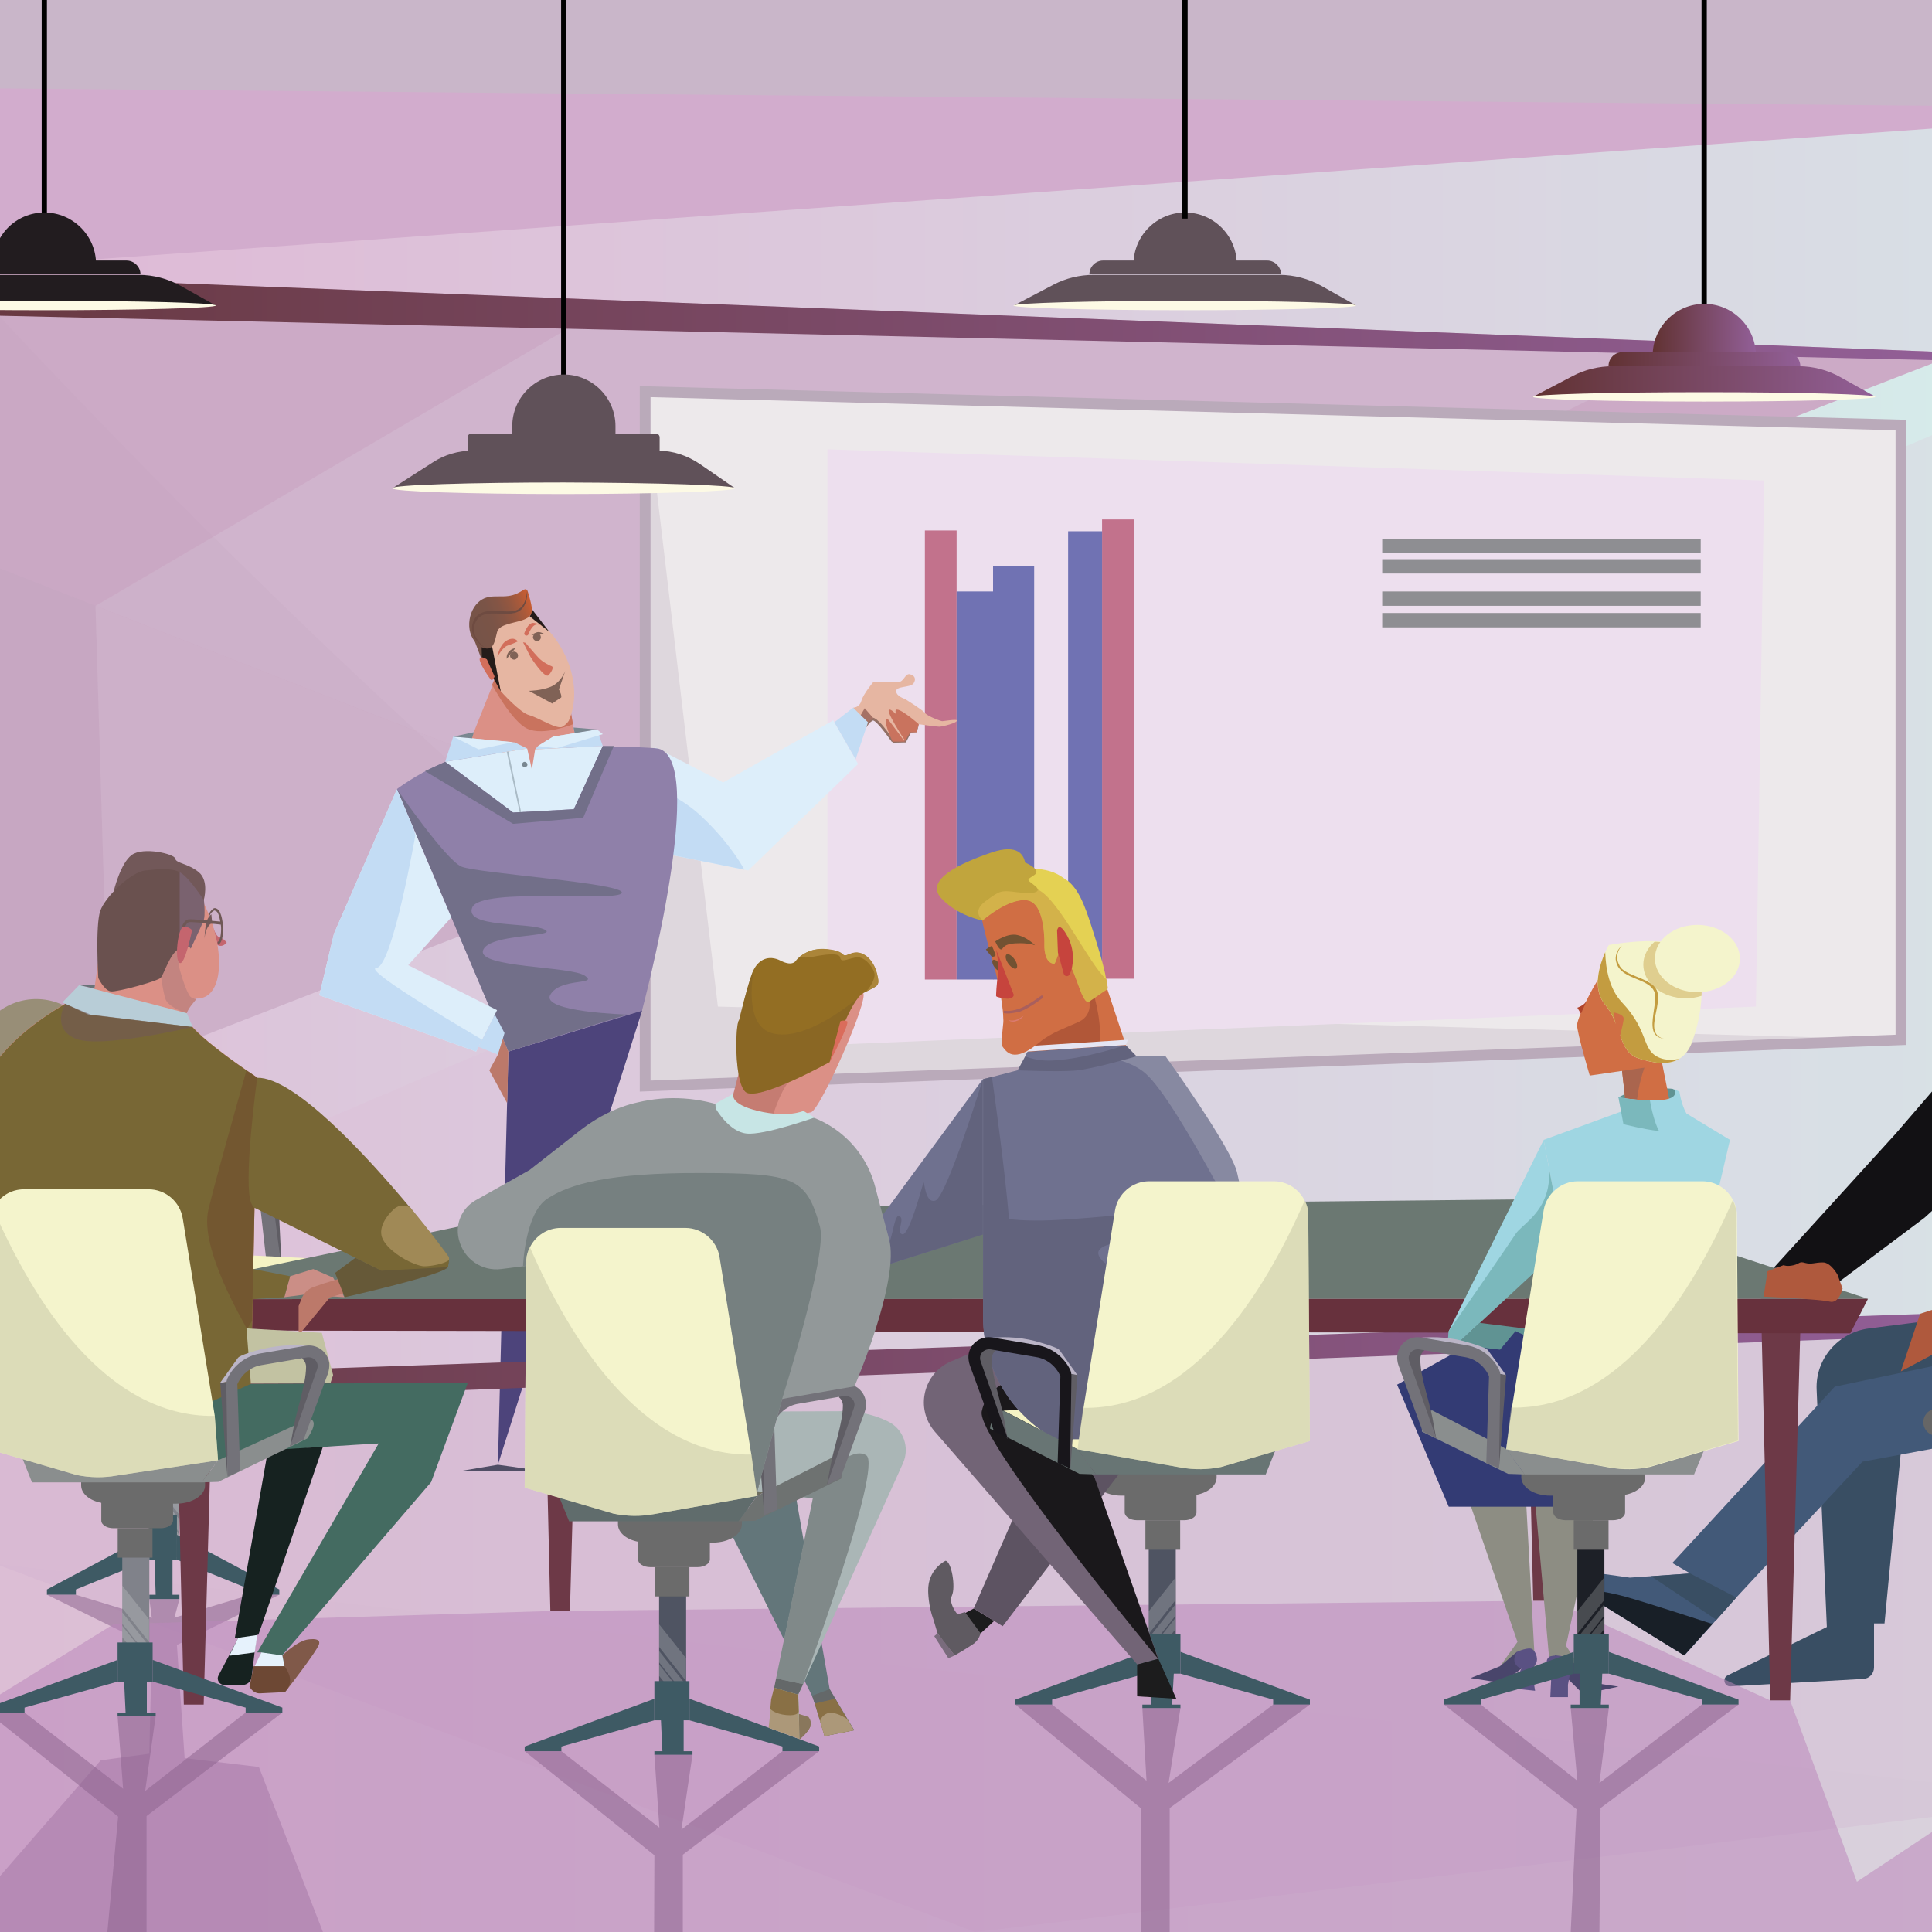 <?xml version="1.0" encoding="UTF-8"?> <svg xmlns="http://www.w3.org/2000/svg" xmlns:xlink="http://www.w3.org/1999/xlink" id="Livello_1" x="0px" y="0px" viewBox="0 0 700 700" style="enable-background:new 0 0 700 700;" xml:space="preserve"> <style type="text/css"> .st0{clip-path:url(#SVGID_2_);} .st1{fill:#DCC2D2;} .st2{fill:#D2ACCD;} .st3{fill:#C9B6C9;} .st4{filter:url(#Adobe_OpacityMaskFilter);} .st5{filter:url(#Adobe_OpacityMaskFilter_1_);} .st6{mask:url(#SVGID_3_);fill:url(#SVGID_4_);} .st7{fill:url(#SVGID_5_);} .st8{fill:#CCAAC6;} .st9{opacity:0.56;fill:#C6A8C3;} .st10{opacity:0.75;fill:#D1B7CE;} .st11{opacity:0.16;fill:#BE9EB8;} .st12{fill:#D1B1CA;} .st13{opacity:0.14;fill:#C6B4C1;} .st14{filter:url(#Adobe_OpacityMaskFilter_2_);} .st15{filter:url(#Adobe_OpacityMaskFilter_3_);} .st16{mask:url(#SVGID_6_);fill:url(#SVGID_7_);} .st17{fill:url(#SVGID_8_);} .st18{fill:#FFFDFD;} .st19{fill:#EFE9EF;} .st20{fill:#FAF8FA;} .st21{fill:#F8EAF4;} .st22{fill:#DED7DD;} .st23{fill:#F8F8F8;} .st24{fill:#EBE7EA;} .st25{fill:#DDCDB9;} .st26{fill:#BABEA7;} .st27{filter:url(#Adobe_OpacityMaskFilter_4_);} .st28{filter:url(#Adobe_OpacityMaskFilter_5_);} .st29{mask:url(#SVGID_9_);fill:url(#SVGID_10_);} .st30{fill:url(#SVGID_11_);} .st31{filter:url(#Adobe_OpacityMaskFilter_6_);} .st32{filter:url(#Adobe_OpacityMaskFilter_7_);} .st33{mask:url(#SVGID_12_);fill:url(#SVGID_13_);} .st34{fill:url(#SVGID_14_);} .st35{fill:url(#SVGID_15_);} .st36{opacity:0.35;fill:#FAF8F9;} .st37{fill:#AC63A3;} .st38{opacity:8.000000e-02;fill:#AC63A3;} .st39{filter:url(#Adobe_OpacityMaskFilter_8_);} .st40{filter:url(#Adobe_OpacityMaskFilter_9_);} .st41{mask:url(#SVGID_16_);fill:url(#SVGID_17_);} .st42{opacity:0.64;fill:url(#SVGID_18_);} .st43{fill:#EDE9EB;} .st44{opacity:0.23;fill:#A999A9;} .st45{fill:#BAAABA;} .st46{fill:#EDDFEE;} .st47{clip-path:url(#SVGID_2_);fill:#C2728C;} .st48{clip-path:url(#SVGID_2_);fill:#7072B3;} .st49{clip-path:url(#SVGID_2_);fill:#8E8E92;} .st50{opacity:0.18;clip-path:url(#SVGID_2_);fill:#CAA1CA;} .st51{fill:#80828A;} .st52{opacity:0.2;fill:#F9F9F9;} .st53{fill:#6B6B6B;} .st54{fill:#3E5A64;} .st55{fill:#BBB5C7;} .st56{fill:#5F5D64;} .st57{fill:#737279;} .st58{fill:#F5F3C4;} .st59{opacity:0.47;fill:#C2C2A2;} .st60{fill:#988E77;} .st61{fill:#8A8E8E;} .st62{fill:#B6B787;} .st63{opacity:0.54;fill:#8D648F;} .st64{fill:#DB9086;} .st65{fill:#DDEEFA;} .st66{fill:#C3DCF4;} .st67{fill:#4D447B;} .st68{fill:#775448;} .st69{fill:#C9735E;} .st70{fill:#E6B6A2;} .st71{fill:#251C1A;} .st72{fill:url(#SVGID_19_);} .st73{fill:#6E4B41;} .st74{fill:#8F80A9;} .st75{fill:#798790;} .st76{fill:#726F89;} .st77{fill:#AABBC6;} .st78{fill:#BC796A;} .st79{fill:#917065;} .st80{fill:#A57165;} .st81{fill:#D26E5B;} .st82{fill:#806256;} .st83{fill:#504E65;} .st84{clip-path:url(#SVGID_2_);fill:url(#SVGID_20_);} .st85{clip-path:url(#SVGID_2_);fill:url(#SVGID_21_);} .st86{fill:#221C1F;} .st87{fill:#FDFAE5;} .st88{fill:#605159;} .st89{fill:url(#SVGID_22_);} .st90{fill:url(#SVGID_23_);} .st91{fill:url(#SVGID_24_);} .st92{fill:#121114;} .st93{fill:#655C6A;} .st94{fill:#394E63;} .st95{fill:#D06E44;} .st96{fill:#AF593D;} .st97{fill:#425978;} .st98{fill:#5E3A32;} .st99{fill:#77493A;} .st100{fill:#201716;} .st101{fill:#131114;} .st102{fill:#B1A9B5;} .st103{fill:#73717A;} .st104{fill:#6A667A;} .st105{fill:#666666;} .st106{fill:#7B738A;} .st107{fill:#A698BD;} .st108{opacity:0.54;fill:#BB88BB;} .st109{fill:#150C0C;} .st110{fill:#181F27;} .st111{filter:url(#Adobe_OpacityMaskFilter_10_);} .st112{filter:url(#Adobe_OpacityMaskFilter_11_);} .st113{mask:url(#SVGID_25_);fill:url(#SVGID_26_);} .st114{opacity:0.54;} .st115{filter:url(#Adobe_OpacityMaskFilter_12_);} .st116{filter:url(#Adobe_OpacityMaskFilter_13_);} .st117{mask:url(#SVGID_29_);fill:url(#SVGID_30_);} .st118{fill:#928C93;} .st119{fill:#7B747E;} .st120{clip-path:url(#SVGID_2_);fill:#856E49;} .st121{clip-path:url(#SVGID_2_);fill:#796B7C;} .st122{fill:#6D3947;} .st123{fill:#6B7872;} .st124{fill:#67313D;} .st125{fill:#4F5462;} .st126{fill:#1C1C1D;} .st127{fill:#5D5362;} .st128{fill:#5F5A61;} .st129{fill:#726476;} .st130{fill:#1A181B;} .st131{fill:#6F718F;} .st132{opacity:0.43;fill:#EEECEE;} .st133{opacity:0.19;fill:#EEECEE;} .st134{fill:#B15738;} .st135{fill:#62637D;} .st136{fill:#E5E5F3;} .st137{fill:#9F9CA0;} .st138{fill:#E4D153;} .st139{opacity:0.38;fill:#B9813D;} .st140{fill:#C1A53D;} .st141{fill:#687574;} .st142{fill:#18161B;} .st143{fill:#F4F4CC;} .st144{fill:#C6443D;} .st145{fill:#725232;} .st146{fill:#A95F5D;} .st147{fill:#DB7B73;} .st148{fill:#63767A;} .st149{fill:#606C6C;} .st150{fill:#6E6E60;} .st151{fill:#AAB6B6;} .st152{fill:#808989;} .st153{fill:#6E7271;} .st154{fill:#AC9879;} .st155{fill:#929899;} .st156{opacity:0.43;fill:#A9635A;} .st157{fill:#768080;} .st158{fill:#936E23;} .st159{opacity:0.4;fill:#7D5D27;} .st160{fill:#AB8539;} .st161{fill:#DA6C5B;} .st162{fill:#C7E5E5;} .st163{fill:#646869;} .st164{fill:#89775C;} .st165{fill:#897045;} .st166{fill:#C4656E;} .st167{fill:#CB8E86;} .st168{fill:#C38480;} .st169{fill:#805949;} .st170{fill:#665938;} .st171{fill:#446B61;} .st172{fill:#786735;} .st173{fill:#B8CDD7;} .st174{fill:#697378;} .st175{fill:#725859;} .st176{fill:#6A514F;} .st177{opacity:0.31;fill:#9E87B6;} .st178{opacity:0.53;fill:#725859;} .st179{fill:#C2C2A2;} .st180{fill:#162220;} .st181{opacity:0.53;fill:#704B2D;} .st182{fill:#A08956;} .st183{fill:#E6F2FC;} .st184{fill:#6D4834;} .st185{fill:#6F5856;} .st186{fill:#8D8D83;} .st187{fill:#9FD6E2;} .st188{fill:#7BB8BC;} .st189{fill:#609393;} .st190{fill:#AA654E;} .st191{fill:#C39C40;} .st192{fill:#B0432B;} .st193{opacity:0.43;fill:#C39C40;} .st194{fill:#49456B;} .st195{fill:#333B74;} .st196{fill:#5A5183;} .st197{fill:#1D2027;} .st198{clip-path:url(#SVGID_2_);fill:#D35136;} .st199{clip-path:url(#SVGID_2_);fill:#B74041;} .st200{clip-path:url(#SVGID_2_);fill:#77493A;} .st201{opacity:0.69;clip-path:url(#SVGID_2_);fill:#77493A;} .st202{clip-path:url(#SVGID_2_);fill:#7A787E;} .st203{clip-path:url(#SVGID_2_);fill:#AF593D;} </style> <g> <g> <defs> <rect id="SVGID_1_" x="-139" width="1238" height="700"></rect> </defs> <clipPath id="SVGID_2_"> <use xlink:href="#SVGID_1_" style="overflow:visible;"></use> </clipPath> <g class="st0"> <polygon class="st1" points="1099,700 -139,700 -139,515 695.8,475.6 1078.2,688.4 "></polygon> <polygon class="st2" points="1019.7,0 991.1,11.8 949.9,28.8 710.1,127.8 -26.7,101.2 -139,97.2 -139,30.8 -139,0 "></polygon> <polygon class="st3" points="-139,30.8 922.1,40.3 1031.8,0 -139,0 "></polygon> <defs> <filter id="Adobe_OpacityMaskFilter" x="-30.7" y="28.8" width="980.7" height="99"> </filter> </defs> <mask maskUnits="userSpaceOnUse" x="-30.7" y="28.8" width="980.7" height="99" id="SVGID_3_"> <g class="st4"> <defs> <filter id="Adobe_OpacityMaskFilter_1_" x="-30.7" y="28.8" width="980.7" height="99"> </filter> </defs> <mask maskUnits="userSpaceOnUse" x="-30.7" y="28.8" width="980.7" height="99" id="SVGID_3_"> <g class="st5"> </g> </mask> <linearGradient id="SVGID_4_" gradientUnits="userSpaceOnUse" x1="-30.721" y1="78.293" x2="949.941" y2="78.293"> <stop offset="0" style="stop-color:#000000"></stop> <stop offset="0.995" style="stop-color:#4D4D4D"></stop> </linearGradient> <polygon class="st6" points="949.9,28.8 710.1,127.8 -26.7,101.2 -30.7,98.6 "></polygon> </g> </mask> <linearGradient id="SVGID_5_" gradientUnits="userSpaceOnUse" x1="-30.721" y1="78.293" x2="949.941" y2="78.293"> <stop offset="0" style="stop-color:#DFB7D5"></stop> <stop offset="0.995" style="stop-color:#D6EBEA"></stop> </linearGradient> <polygon class="st7" points="949.9,28.8 710.1,127.8 -26.7,101.2 -30.7,98.6 "></polygon> <path class="st8" d="M710.1,127.8v355.8l-202.4,7.5c0,0,0,0,0,0L-139,515V94.7l124.9,4.9L710.1,127.8z"></path> <polygon class="st9" points="-139,151.6 34.6,219.5 710.1,483.6 -139,515 "></polygon> <polygon class="st10" points="222.9,109 34.6,219.5 251.2,304.2 617.5,124.4 "></polygon> <polygon class="st10" points="34.6,219.5 43.2,506.9 256.1,500.1 251.2,304.2 "></polygon> <path class="st11" d="M507.7,491.1L-139,515V94.7l124.9,4.9C76.6,198.1,339.3,468.6,507.7,491.1z"></path> <polygon class="st12" points="1099,0 1099,700 710.1,483.6 710.1,127.8 1019.7,0 "></polygon> <polygon class="st13" points="1099,700 -139,700 -139,551 1078.2,688.4 "></polygon> <defs> <filter id="Adobe_OpacityMaskFilter_2_" x="710.1" y="105.9" width="388.9" height="594.1"> </filter> </defs> <mask maskUnits="userSpaceOnUse" x="710.1" y="105.9" width="388.9" height="594.1" id="SVGID_6_"> <g class="st14"> <defs> <filter id="Adobe_OpacityMaskFilter_3_" x="710.1" y="105.9" width="388.9" height="594.1"> </filter> </defs> <mask maskUnits="userSpaceOnUse" x="710.1" y="105.9" width="388.9" height="594.1" id="SVGID_6_"> <g class="st15"> </g> </mask> <linearGradient id="SVGID_7_" gradientUnits="userSpaceOnUse" x1="710.111" y1="402.948" x2="1099.004" y2="402.948"> <stop offset="0" style="stop-color:#4D4D4D"></stop> <stop offset="1" style="stop-color:#000000"></stop> </linearGradient> <polygon class="st16" points="763.1,105.9 1099,700 710.1,483.6 710.1,127.8 "></polygon> </g> </mask> <linearGradient id="SVGID_8_" gradientUnits="userSpaceOnUse" x1="710.111" y1="402.948" x2="1099.004" y2="402.948"> <stop offset="0" style="stop-color:#C28CB7"></stop> <stop offset="1" style="stop-color:#C28CB7"></stop> </linearGradient> <polygon class="st17" points="763.1,105.9 1099,700 710.1,483.6 710.1,127.8 "></polygon> <polygon class="st18" points="1099,2.9 1099,635.2 737.3,464.2 737.3,141.4 "></polygon> <path class="st19" d="M803,139.7c0.1-0.6,0.2-1.2,0.2-1.8v-3.8c0-5.6-4.6-10.2-10.2-10.2c-5.6,0-10.2,4.6-10.2,10.2v3.8 c0,0.7,0.1,1.4,0.2,2.1c-3.3,1.3-5.7,4.5-5.7,8.3v25.8h32.4v-25.8C809.6,144.2,806.8,140.8,803,139.7z"></path> <polygon class="st20" points="876.8,267 869.6,263.9 869.6,294.1 879.3,295.5 879.3,311.3 869.1,310.1 869.1,441.5 880.6,446.7 879.7,493.3 879.3,311.3 883.4,313.3 886.2,298 879.3,295.5 "></polygon> <polygon class="st21" points="1000.5,144 980.4,121.9 968.7,333.9 984.6,335.2 "></polygon> <polygon class="st21" points="1073.1,254.8 1056.2,225 1032.8,476.8 1049.2,479 "></polygon> <path class="st19" d="M1099,557.5v77.7L774.8,481.9l-37.5-17.7V249.3l23.3-12.6V190c0,0-1.9-27.2,29.2-33.1 c31.1-5.8,35,30.5,35,30.5v68.7l44.7,7.8v30.3l9.7,1.3v15.9l-10.2-1.3v177.4l35.5,19.4l-4.7-368.1l80.6-16.9l-11.7,211.9 l24.3,1.9v-98.5l63.2-12.3L1028,528.3L1099,557.5z"></path> <g> <rect x="844.3" y="272.6" class="st22" width="11.2" height="28.7"></rect> <rect x="824.2" y="272.6" class="st22" width="11.2" height="28.7"></rect> <rect x="804.1" y="272.6" class="st22" width="11.2" height="28.7"></rect> <rect x="784" y="272.6" class="st22" width="11.2" height="28.7"></rect> <rect x="763.9" y="272.6" class="st22" width="11.2" height="28.7"></rect> <rect x="743.8" y="272.6" class="st22" width="11.2" height="28.7"></rect> </g> <g> <rect x="844.3" y="306.5" class="st22" width="11.2" height="28.7"></rect> <rect x="824.2" y="306.5" class="st22" width="11.2" height="28.7"></rect> <rect x="804.1" y="306.5" class="st22" width="11.2" height="28.7"></rect> <rect x="784" y="306.5" class="st22" width="11.2" height="28.7"></rect> <rect x="763.9" y="306.5" class="st22" width="11.2" height="28.7"></rect> <rect x="743.8" y="306.5" class="st22" width="11.2" height="28.7"></rect> </g> <g> <rect x="844.3" y="340.3" class="st22" width="11.2" height="28.7"></rect> <rect x="824.2" y="340.3" class="st22" width="11.2" height="28.7"></rect> <rect x="804.1" y="340.3" class="st22" width="11.2" height="28.7"></rect> <rect x="784" y="340.3" class="st22" width="11.2" height="28.7"></rect> <rect x="763.9" y="340.3" class="st22" width="11.2" height="28.7"></rect> <rect x="743.8" y="340.3" class="st22" width="11.2" height="28.7"></rect> </g> <rect x="1000.5" y="243.5" class="st22" width="3.9" height="15.6"></rect> <rect x="1000.5" y="267.5" class="st22" width="3.9" height="15.6"></rect> <rect x="1001.3" y="321.2" class="st22" width="2.3" height="15.6"></rect> <rect x="1007" y="321.2" class="st22" width="2.3" height="15.6"></rect> <rect x="1012" y="321.2" class="st22" width="2.3" height="15.6"></rect> <g> <g> <path class="st23" d="M969,406.5c0-21.1-21-41.8-34-41.8c-13.1,0-13.3,20.7-13.3,41.8c0,21.1,10.6,38.3,23.7,38.3 C958.5,444.8,969,427.6,969,406.5z"></path> <path class="st24" d="M958.9,402.9c0-21.1-10.8-38.3-23.9-38.3c-13.1,0-29.8,17.1-29.8,38.3c0,21.1,10.6,38.3,23.7,38.3 C941.9,441.2,958.9,424.1,958.9,402.9z"></path> </g> <polygon class="st23" points="844.3,297.9 835.4,285.9 816.5,501.6 824,505.2 "></polygon> <path class="st24" d="M841.4,295.9c0,12.8-11.3,23.2-25.3,23.2c-14,0-25.3-10.4-25.3-23.2c0-12.8,11.3-23.2,25.3-23.2 C830,272.6,841.4,283,841.4,295.9z"></path> <path class="st23" d="M816.1,272.6c-1.2,0-2.5,0.1-3.6,0.2c12.2,1.6,21.6,11.3,21.6,23c0,11.7-9.4,21.4-21.6,23 c1.2,0.2,2.4,0.2,3.6,0.2c14,0,25.3-10.4,25.3-23.2C841.4,283,830,272.6,816.1,272.6z"></path> <polygon class="st23" points="972.9,399.7 959.5,388.3 952.5,556.9 959.4,560.6 "></polygon> <polygon class="st25" points="782.7,292.6 835.4,285.9 821.7,504 831.2,508.5 835,426.3 880.6,446.7 879.3,515 911,532.9 904.6,381.9 959.5,388.3 952.5,556.9 966.8,564.6 969,503.4 1010.2,496.6 1023.8,475.6 1084.1,483.6 1099,511.5 1099,635.2 918.2,549.7 737.3,464.2 737.3,427.9 752.2,433.7 752.9,462.9 790.3,481.2 "></polygon> <g> <path class="st26" d="M946.3,562.9L918,549.2l-0.8-2.7l-2.6-150.9c0-0.5,0.4-1,1-1c0,0,0,0,0,0c0.5,0,1,0.4,1,1l2.6,153.6 l25.3,11l7-163.7l-41.3-7.1c-0.5-0.1-0.9-0.6-0.8-1.1c0.1-0.5,0.6-0.9,1.1-0.8l43,7.4l0,0.9L946.3,562.9z"></path> </g> <g> <path class="st26" d="M938.3,549.7C938.3,549.7,938.2,549.7,938.3,549.7c-0.6,0-1-0.5-1-1l7.1-147.8l-21.6-4.1l3.5,152 c0,0.5-0.4,1-0.9,1c-0.6,0-1-0.4-1-1l-3.6-154.4l25.7,4.9l0,0.8l-7.1,148.7C939.2,549.3,938.8,549.7,938.3,549.7z"></path> </g> </g> <defs> <filter id="Adobe_OpacityMaskFilter_4_" x="-139" y="127.8" width="849.1" height="387.2"> </filter> </defs> <mask maskUnits="userSpaceOnUse" x="-139" y="127.8" width="849.1" height="387.2" id="SVGID_9_"> <g class="st27"> <defs> <filter id="Adobe_OpacityMaskFilter_5_" x="-139" y="127.8" width="849.1" height="387.2"> </filter> </defs> <mask maskUnits="userSpaceOnUse" x="-139" y="127.8" width="849.1" height="387.2" id="SVGID_9_"> <g class="st28"> </g> </mask> <linearGradient id="SVGID_10_" gradientUnits="userSpaceOnUse" x1="-139" y1="321.387" x2="710.111" y2="321.387"> <stop offset="0" style="stop-color:#000000"></stop> <stop offset="0.995" style="stop-color:#4D4D4D"></stop> </linearGradient> <polygon class="st29" points="710.1,127.8 -139,515 710.1,483.6 "></polygon> </g> </mask> <linearGradient id="SVGID_11_" gradientUnits="userSpaceOnUse" x1="-139" y1="321.387" x2="710.111" y2="321.387"> <stop offset="0" style="stop-color:#DFB7D5"></stop> <stop offset="0.995" style="stop-color:#D6EBEA"></stop> </linearGradient> <polygon class="st30" points="710.1,127.8 -139,515 710.1,483.6 "></polygon> <defs> <filter id="Adobe_OpacityMaskFilter_6_" x="-139" y="127.8" width="849.1" height="387.2"> </filter> </defs> <mask maskUnits="userSpaceOnUse" x="-139" y="127.8" width="849.1" height="387.2" id="SVGID_12_"> <g class="st31"> <defs> <filter id="Adobe_OpacityMaskFilter_7_" x="-139" y="127.8" width="849.1" height="387.2"> </filter> </defs> <mask maskUnits="userSpaceOnUse" x="-139" y="127.8" width="849.1" height="387.2" id="SVGID_12_"> <g class="st32"> </g> </mask> <linearGradient id="SVGID_13_" gradientUnits="userSpaceOnUse" x1="-139" y1="321.387" x2="710.111" y2="321.387"> <stop offset="0" style="stop-color:#000000"></stop> <stop offset="0.995" style="stop-color:#4D4D4D"></stop> </linearGradient> <polygon class="st33" points="-139,458 710.1,127.8 710.1,483.6 -139,515 "></polygon> </g> </mask> <linearGradient id="SVGID_14_" gradientUnits="userSpaceOnUse" x1="-139" y1="321.387" x2="710.111" y2="321.387"> <stop offset="0" style="stop-color:#DFB7D5"></stop> <stop offset="0.995" style="stop-color:#D6EBEA"></stop> </linearGradient> <polygon class="st34" points="-139,458 710.1,127.8 710.1,483.6 -139,515 "></polygon> <linearGradient id="SVGID_15_" gradientUnits="userSpaceOnUse" x1="737.339" y1="387.58" x2="1099.004" y2="387.58"> <stop offset="0" style="stop-color:#DFB7D5"></stop> <stop offset="0.223" style="stop-color:#CF9FC7"></stop> <stop offset="0.5" style="stop-color:#C189BA"></stop> <stop offset="0.764" style="stop-color:#B87CB2"></stop> <stop offset="1" style="stop-color:#B577AF"></stop> </linearGradient> <polygon class="st35" points="737.3,141.4 741.2,139.9 741.6,462.5 1099,619.1 1099,635.2 737.3,464.2 "></polygon> <polygon class="st36" points="737.3,141.4 1099,2.9 1099,635.2 737.3,464.2 "></polygon> <polygon class="st37" points="822.9,504.6 820.6,503.6 820.6,109.5 822.9,108.6 "></polygon> <polygon class="st37" points="989.3,583.3 986.3,581.9 987.4,45.6 989.6,44.8 "></polygon> <polygon class="st38" points="1099,2.9 1060.7,533.7 989.3,583.3 1099,635.2 "></polygon> <defs> <filter id="Adobe_OpacityMaskFilter_8_" x="-139" y="2.9" width="1238" height="697.1"> </filter> </defs> <mask maskUnits="userSpaceOnUse" x="-139" y="2.9" width="1238" height="697.1" id="SVGID_16_"> <g class="st39"> <defs> <filter id="Adobe_OpacityMaskFilter_9_" x="-139" y="2.9" width="1238" height="697.1"> </filter> </defs> <mask maskUnits="userSpaceOnUse" x="-139" y="2.9" width="1238" height="697.1" id="SVGID_16_"> <g class="st40"> </g> </mask> <linearGradient id="SVGID_17_" gradientUnits="userSpaceOnUse" x1="-139" y1="351.458" x2="1099.004" y2="351.458"> <stop offset="0" style="stop-color:#000000"></stop> <stop offset="0.995" style="stop-color:#4D4D4D"></stop> </linearGradient> <polygon class="st41" points="893.9,585.9 1099,700 -21,700 -139,515 747.1,137.6 1099,2.9 "></polygon> </g> </mask> <linearGradient id="SVGID_18_" gradientUnits="userSpaceOnUse" x1="-139" y1="351.458" x2="1099.004" y2="351.458"> <stop offset="0" style="stop-color:#DFB7D5"></stop> <stop offset="0.995" style="stop-color:#D6EBEA"></stop> </linearGradient> <polygon class="st42" points="893.9,585.9 1099,700 -21,700 -139,515 747.1,137.6 1099,2.9 "></polygon> <g> <polygon class="st43" points="688.7,154 688.7,376.7 233.7,393.5 233.7,141.9 "></polygon> <polygon class="st44" points="688.7,376.7 233.7,393.5 233.7,141.9 260.1,364.7 "></polygon> <path class="st45" d="M235.7,143.9l451.1,12v219l-451.1,16.6V143.9L235.7,143.9z M231.8,139.9v255.6l458.9-16.9V152.1 L231.8,139.9L231.8,139.9z"></path> </g> <polygon class="st46" points="299.8,162.8 639.2,174.1 636.2,364.7 299.8,378.6 "></polygon> </g> <rect x="335.1" y="192.2" class="st47" width="11.5" height="162.7"></rect> <rect x="399.3" y="188.2" class="st47" width="11.5" height="166.4"></rect> <rect x="346.6" y="214.3" class="st48" width="13.3" height="140.6"></rect> <rect x="359.8" y="205.2" class="st48" width="14.9" height="149.7"></rect> <rect x="387" y="192.5" class="st48" width="12.3" height="162.2"></rect> <rect x="500.8" y="202.6" class="st49" width="115.4" height="5.2"></rect> <rect x="500.8" y="214.3" class="st49" width="115.4" height="5.2"></rect> <rect x="500.8" y="222.1" class="st49" width="115.4" height="5.2"></rect> <rect x="500.8" y="195.2" class="st49" width="115.4" height="5.2"></rect> <polygon class="st50" points="710.1,483.6 -139,515 353.3,700 966.5,626.3 "></polygon> <g class="st0"> <g> <g> <g> <rect x="53.8" y="505.1" class="st51" width="11.1" height="59.1"></rect> <polygon class="st52" points="53.8,525.4 53.8,534.8 64.9,548.7 64.9,539.4 "></polygon> <polygon class="st52" points="53.8,536.5 53.8,541.2 64.9,555.1 64.9,550.4 "></polygon> <polygon class="st52" points="53.8,542.1 53.8,546.7 64.9,560.7 64.9,556 "></polygon> </g> <path class="st53" d="M88,478v6.2c0,4.1-5.3,7.5-11.9,7.5h-1.3v7c0,1.7-2.2,3.2-5,3.2H50.2c-2.8,0-5-1.4-5-3.2v-7.3 c-4.8-1-8.3-3.8-8.3-7.1V478H88z"></path> <rect x="51.9" y="501.8" transform="matrix(-1 -1.224647e-16 1.224647e-16 -1 118.213 1015.688)" class="st53" width="14.4" height="12.2"></rect> <g> <polygon class="st54" points="54.1,565.1 64.1,565.1 64.1,556.1 64.1,548.9 54.1,548.9 "></polygon> <polygon class="st54" points="101.2,575.9 64.1,556.1 64.1,565.1 90.7,575.9 90.7,577.8 101.2,577.8 "></polygon> <polygon class="st54" points="17,575.9 54.1,556.1 54.1,565.1 27.5,575.9 27.5,577.8 17,577.8 "></polygon> <polygon class="st54" points="62.5,556.1 62.5,577.8 65,577.8 65,579.4 54.1,579.4 54.1,577.8 56.4,577.8 55.7,556.1 "></polygon> </g> </g> <g> <path class="st55" d="M62.2,419.5l-1.7,0.4l29,2.6l7.8,6.8l3.4,0.1c0,0-7.2-7.5-8.9-9.2c-0.7-0.7-3.9-1.4-7.6-1.9 C76.8,417.2,69.4,417.6,62.2,419.5z"></path> <path class="st56" d="M75.7,459.5l-2.8-8.4c-2.2-6.7-7.3-15.9-8.4-23.4c-0.2-1.3,0.2-2.6,1.1-3.6l0,0l-0.5-1.5l-5.7,1.7 c0,0-2.1,5.9-2,6.2c0,0.3,14.7,25.9,14.7,25.9L75.7,459.5z"></path> <polygon class="st56" points="102.1,460.4 100.6,429.5 97.3,429.4 "></polygon> <path class="st57" d="M96.9,460.4L93.6,431l-0.3-0.4c-2.4-3.6-6.4-5.8-10.7-5.9l-19.1-0.5c-1.7,0-3.1,1-3.6,2.6 c-0.3,1-0.2,2,0.3,2.9l15.5,29.9l-5.9-1.9L56.1,432c-0.7-1.3-1.1-2.7-1.1-4.2c0-4.9,4-8.6,8.6-8.5l19.1,0.5 c5.9,0.2,11.3,3.2,14.6,8.1l0,0c0.5,0.8,0.9,1.7,1,2.7l3.8,29.8H96.9z"></path> </g> <polygon class="st58" points="124.8,456.5 94.2,472.5 57.4,472.8 12.7,473.2 66.9,453.7 87.4,454.7 "></polygon> <path class="st59" d="M57.4,472.8l-44.7,0.4l54.2-19.5l20.5,1C69.9,458.8,55.4,464.6,57.4,472.8z"></path> <path class="st60" d="M12.7,473.2l-24.1-54.5c-5.8-13.1-5-28.3,2.2-40.7l2.7-4.7c5.6-9.7,17.4-13.8,27.8-9.8l0,0 c13,5,22.9,15.6,26.9,28.9l18.7,61.3L12.7,473.2z"></path> <g> <path class="st55" d="M7.9,442l-1.7,0.4l29,2.6l7.8,6.8l3.4,0.1c0,0-7.2-7.5-8.9-9.2c-0.7-0.7-3.9-1.4-7.6-1.9 C22.6,439.7,15.1,440.1,7.9,442z"></path> <path class="st56" d="M21.5,482l-2.8-8.4c-2.2-6.7-7.3-15.9-8.4-23.4c-0.2-1.3,0.2-2.6,1.1-3.6l0,0l-0.5-1.5l-5.7,1.7 c0,0-2.1,5.9-2,6.2c0,0.3,14.7,25.9,14.7,25.9L21.5,482z"></path> <polygon class="st56" points="47.9,482.9 46.4,452 43,451.9 "></polygon> <path class="st57" d="M42.6,482.9l-3.3-29.4l-0.2-0.4c-2.4-3.6-6.4-5.8-10.7-5.9l-19.1-0.5c-1.7,0-3.2,1-3.6,2.6 c-0.3,1-0.2,2,0.3,2.9L21.5,482l-5.9-1.9L1.9,454.5c-0.7-1.3-1.1-2.7-1.1-4.2c0-4.9,4-8.6,8.6-8.5l19.1,0.5 c5.9,0.2,11.3,3.2,14.6,8.1l0,0c0.5,0.8,0.9,1.7,1,2.7l3.8,29.8H42.6z"></path> </g> <polygon class="st61" points="12.7,473.2 94.2,472.5 86.7,482.9 16.6,482.9 "></polygon> </g> <polygon class="st62" points="77.1,490.8 83.7,481.7 110.6,467.7 97,479.9 "></polygon> <polygon class="st63" points="55,596.5 17,577.8 27.5,577.8 55,586.2 54.1,579.4 65,579.4 63.2,586.1 90.7,577.8 101.2,577.8 64.1,596 66.9,637 93.8,640.2 117,700 -17.6,700 36.5,637.8 54.1,635.4 "></polygon> </g> <g class="st0"> <g> <polygon class="st64" points="169.9,269.7 181.6,240.4 206.2,255 209.4,272.3 192.8,280.1 "></polygon> <polygon class="st65" points="310.9,276.8 271.1,315.4 269.7,315.1 229,306.9 229,273.9 237.6,270.9 262,283.5 301.9,261 "></polygon> <path class="st66" d="M269.7,315.1l-40.7-8.2v-24.5c6.4,1.8,16.5,5.6,24.3,12.6C263.1,304,268.1,312.2,269.7,315.1z"></path> <polygon class="st67" points="184.2,381 180.4,530.7 232.7,366 "></polygon> <path class="st68" d="M196,226.4l-8.5-2.9c-0.5-0.7-1.5-0.8-2.2-0.2l-7.4,6.3c-0.9,0.8-1.3,2-1,3.2l1.2,5.2l0.1,0.3l8.2,14.3 l0.1,0.1l-0.2-0.2l-10.2-9.2l-1.3-3.6l-3.8-10l14.6-10.2l1.8,1.2L196,226.4z"></path> <path class="st69" d="M181.6,240.4l-3.3,7.7c0,0,6.9,13.1,12.7,15.9c5.8,2.8,16.6-1.6,16.6-1.6l-2-11.8L181.6,240.4z"></path> <path class="st70" d="M181.4,250.4c0,0,6.9,7.8,10.3,8.7c3.4,0.9,10.2,5.4,12.1,4.2c1.6-1,2.1-1.9,2.3-2.2 c2.8-6.5,2.3-13.6,0.2-19.9c-2.5-7.2-7.2-13.5-12.2-16.8c-10.7-7.1-16.9,7.8-16.9,7.8L181.4,250.4z"></path> <g> <path class="st71" d="M181.4,250.4c0,0-0.1-0.1-0.1-0.1l-6.7-12l-0.1-3.8c1.5,0.5,3.7-0.5,3.8-0.6l0,0.3L181.4,250.4z"></path> <path class="st71" d="M191.9,223.3c0.4-0.3,0.6-1.5,0.8-2.6l6.3,8.2L191.9,223.3z"></path> <linearGradient id="SVGID_19_" gradientUnits="userSpaceOnUse" x1="61.7" y1="270.785" x2="43.648" y2="286.642" gradientTransform="matrix(0.945 0.326 -0.326 0.945 224.827 -57.729)"> <stop offset="0" style="stop-color:#DF5F2C"></stop> <stop offset="9.208715e-02" style="stop-color:#C95D32"></stop> <stop offset="0.24" style="stop-color:#AB5A3A"></stop> <stop offset="0.397" style="stop-color:#945740"></stop> <stop offset="0.566" style="stop-color:#845545"></stop> <stop offset="0.754" style="stop-color:#7A5447"></stop> <stop offset="1" style="stop-color:#775448"></stop> </linearGradient> <path class="st72" d="M173.2,218.3c3.8-3.6,8.1-1.4,12.6-2.7c4.5-1.3,4.7-4.2,5.9,0.3c1.2,4.5,1.9,6.8-1.2,8.3 c-3.1,1.6-9.6,1.6-10.4,4.8c-0.8,3.2-1.3,7.3-5.1,5.6C168.4,231.7,168.9,222.4,173.2,218.3z"></path> <path class="st73" d="M191,213.5c0.1,1.6,0,3.2-0.5,4.7c-1.3,3.7-4.1,4.3-8,4.2c-1.6,0-3.2-0.2-4.7-0.1c-1.5,0-3,0.4-4.1,1.3 c-1.1,0.9-1.8,2.4-2,3.8c-0.1,1.5,0.3,3,1.2,4.3c0.8,1.3,2,2.4,3.2,3.3c-1.4-0.8-2.6-1.8-3.6-3.1c-1-1.3-1.6-2.9-1.5-4.6 c0.1-1.9,1.2-3.8,2.1-4.4c1.3-1.1,3.1-1.5,4.7-1.6c1.6-0.1,3.2,0.1,4.8,0.2c3.6,0.2,6.1-0.2,7.5-3.5 C190.7,216.6,190.9,215.1,191,213.5z"></path> </g> <path class="st74" d="M143.8,285.9c0,0,7.3-5.5,15.6-9c1.2-0.5,2.4-1,3.6-1.4c1.4-0.5,2.8-0.9,4.1-1.1c4-0.8,8.4-1.5,12.9-2 c4-0.5,8.9,16.3,13,16c4.7-0.3,8.5-17.7,13.1-17.8c13-0.4,24.7,0,31.5,0.5c20,1.5-5,95.1-5,95.1L184.2,381L143.8,285.9z"></path> <polygon class="st66" points="164.2,266.9 186.5,269 191,271.2 161.3,276 "></polygon> <polygon class="st66" points="194.9,270.3 200.4,266.9 216.3,264.3 218.4,270.3 193.9,271.5 "></polygon> <polygon class="st65" points="173.4,271.5 185.9,268.9 164.2,266.9 "></polygon> <polygon class="st65" points="194.9,270.3 201.6,271.1 218.4,266 216.3,264.3 200.4,266.9 "></polygon> <polygon class="st75" points="207.8,263.6 216.3,264.3 208.2,265.6 "></polygon> <polygon class="st75" points="171.7,265.3 164.2,266.9 171,267.5 "></polygon> <polygon class="st65" points="185.9,294.4 161.3,276 184.2,272.3 191,271.2 192.7,278.8 193.9,271.5 218.4,270.3 207.9,293.2 "></polygon> <path class="st75" d="M189.6,277.8c-0.5-0.3-0.6-0.8-0.3-1.3c0.3-0.5,0.8-0.6,1.3-0.3c0.5,0.3,0.6,0.8,0.4,1.3 C190.6,277.9,190,278.1,189.6,277.8z"></path> <path class="st76" d="M143.8,285.9c0,0,17.7,25.7,23.4,28.1c5.7,2.4,59.2,6,58.1,9.5c-1.1,3.5-51.2-2.2-54.2,5.3 c-3,7.5,20.7,5.2,26.2,8c5.6,2.8-20.5,1.3-22.3,7.6c-1.8,6.3,31.7,5.6,36.9,9.1c5.2,3.5-8.9,0.6-12.5,6.9 c-3.6,6.3,27.9,7.2,27.9,7.2l-5.4,1.6L184.2,381L143.8,285.9z"></path> <polygon class="st77" points="188.8,294.2 184.2,272.3 183.6,272.4 188.3,294.4 "></polygon> <polygon class="st76" points="161.3,276 185.9,294.4 207.9,293.2 218.4,270.3 222.4,270.3 211.3,296.3 185.9,298.5 154,279.4 "></polygon> <path class="st65" d="M180.1,366l-5.4,10.7l-2.2,4.3l-56.8-20.4l5.3-22.3l22.8-52.3l6,14.2c0,0,0,0,0,0l13.7,32.2l-15.6,17.3 L180.1,366z"></path> <path class="st66" d="M174.7,376.7l-2.2,4.3l-56.8-20.4l5.3-22.3l22.8-52.3l6,14.2c0,0,0,0,0,0c0.4,1.5,0.7,2.4,0.7,2.4 s-8.3,47.6-14.1,48.1C130.6,351.1,174.7,376.7,174.7,376.7z"></path> <polygon class="st66" points="173.4,379.3 179.3,367.6 182.8,374.3 180.4,382.1 "></polygon> <g> <polygon class="st78" points="183.7,399.6 177.3,387.8 180.4,382.1 182.2,376.3 184.2,381 183.8,398.8 "></polygon> </g> <g> <path class="st70" d="M340.3,263.3c-1.1,0-7.4-0.9-7.4-0.9l-0.9,2.9h-2.2l-2,3.4h-4.4c0,0,0,0,0,0c-0.3-0.4-3.8-5.8-6.1-7.6 c-0.5-0.4-1-0.6-1.3-0.5c-1.8,0.5-3.6,4.3-3.6,4.3s-1.8-0.6-3.1-1.5c-0.7-0.5-1.3-1.1-1.4-1.7c-0.2-1.8,1.3-5.3,1.3-5.3 s2.2,0,2.9-2.5c0.7-2.5,4.4-6.9,4.4-6.9s8.2,0.5,9.6,0c1.5-0.5,2-3.1,3.6-2.7c1.6,0.4,2.4,1.6,1.3,3.3 c-1.1,1.6-6.3,0.9-6.3,2.8c0,1.9,3.1,2.8,3.1,2.8s6.2,3.8,7.3,5.1c1.1,1.3,5.8,3,6.3,3c0.5,0,5-0.8,5.3-0.3 C347,261.9,341.4,263.3,340.3,263.3z"></path> <path class="st79" d="M331.9,265.2l-2.1-0.1l-0.1,0l-0.1,0.1l-2,3.2c-1.3,0-2.6-0.1-3.9-0.1c-0.7-1.1-1.5-2.3-2.3-3.4 c-0.9-1.1-1.7-2.3-2.8-3.3c-0.5-0.5-1-1-1.8-1.4c-0.2-0.1-0.4-0.2-0.8-0.1c-0.2,0-0.2,0.1-0.3,0.1c-0.1,0-0.2,0.1-0.3,0.1 c-0.4,0.2-0.7,0.5-0.9,0.7c-1,1-1.6,2.2-2.2,3.4c-0.8-0.3-1.5-0.6-2.2-0.9c-0.8-0.4-1.6-1-1.9-1.7c-0.1-0.8,0-1.8,0.2-2.7 c0.2-0.9,0.5-1.8,0.8-2.7c-0.4,0.8-0.8,1.7-1,2.6c-0.3,0.9-0.6,1.8-0.4,2.9c0.1,0.6,0.5,1,0.8,1.3c0.4,0.3,0.8,0.6,1.2,0.9 c0.8,0.5,1.7,0.9,2.6,1.3l0.3,0.1l0.2-0.3c0.6-1.2,1.4-2.4,2.3-3.4c0.5-0.4,1.1-0.9,1.3-0.7c0.5,0.2,1,0.7,1.5,1.2 c1,1,1.8,2.1,2.7,3.2c0.8,1.1,1.7,2.3,2.5,3.4l0,0c0,0,0-0.1,0-0.2l0.4,0.4c1.5,0,2.9-0.1,4.4-0.1l0.2,0l0.1-0.2l1.8-3.4l2-0.1 l0.1,0l0-0.1c0.3-1,0.5-2,0.8-2.9C332.5,263.3,332.2,264.3,331.9,265.2z"></path> <path class="st80" d="M317.3,261.2c-0.5-0.4-1-0.6-1.3-0.5c-1.8,0.5-3.6,4.3-3.6,4.3s-1.8-0.6-3.1-1.5c1.9-3.3,4-6.9,4-6.9 L317.3,261.2z"></path> <path class="st69" d="M321.6,260.5c0.2,0,6.2,8.2,6.2,8.2h-4.4c0,0,0,0,0,0C323.3,268.3,319.4,260.5,321.6,260.5z"></path> <path class="st69" d="M332.9,262.4l-0.9,2.9h-2.2l-2,3.4l-0.2-0.8c0,0-7.2-10.9-5.3-10.8c0.6,0,1.5,0.8,2.5,1.8 c-0.3-0.6-0.4-1.2-0.3-1.5C325.2,255.6,332.9,262.4,332.9,262.4z"></path> </g> <polygon class="st66" points="302.3,261.7 309.1,256.4 314.5,261.7 310,275.1 301.9,261 "></polygon> <g> <path class="st81" d="M190.4,232.9c0,0,3.2,3.8,4.7,5.4c1.5,1.6,4.1,2.9,4.8,3.1c0.7,0.2,0.3,1.6-1.1,3.2 c-1.4,1.6-6.6-6.6-6.6-6.6l-2.7-5.3L190.4,232.9z"></path> <path class="st81" d="M187.6,232.4c0,0-1.1-1.9-3.9-0.4c-2.8,1.5-3.5,6-3.5,6s1.9-3.5,3.7-4.1 C185.8,233.3,187.6,232.4,187.6,232.4z"></path> <path class="st81" d="M189.9,229.6c0,0,1.3-4.1,3.4-3.9c2.1,0.2,3.1,1.1,3.1,1.1s-1.4-1-2.7-0.3c-1.3,0.7-2.4,3.6-2.4,3.6 S190.3,230.8,189.9,229.6z"></path> <path class="st82" d="M186.7,234.9c0,0-1.1-0.1-2.2,1.1c-1.2,1.2-0.9,2.7-0.9,2.7L186.7,234.9z"></path> <path class="st82" d="M192.5,230.1c0,0,1.6-1.1,2.6-1.1c1,0,2.3,0.8,2.3,0.8L192.5,230.1z"></path> <path class="st82" d="M191.6,250.3c0,0,4.4,0,8-1.5c3.6-1.5,5.2-5.7,5.2-5.7l-2.3,6.7c0,0,1.4,2.7,0.7,3 c-0.6,0.3-3.1,2.1-3.1,2.1L191.6,250.3z"></path> <path class="st82" d="M187.6,238c-0.3,0.8-1.1,1.2-1.8,0.9c-0.8-0.3-1.2-1.1-0.9-1.8c0.3-0.8,1.1-1.2,1.8-0.9 C187.5,236.4,187.9,237.3,187.6,238z"></path> <path class="st82" d="M195.9,231.3c-0.3,0.8-1.1,1.2-1.8,0.9c-0.8-0.3-1.2-1.1-0.9-1.8c0.3-0.8,1.1-1.2,1.8-0.9 C195.7,229.7,196.1,230.5,195.9,231.3z"></path> </g> <path class="st81" d="M176.4,238.9c0,0-2.3-1.5-2.6-0.2c-0.3,1.3,3.1,6.4,3.9,7.4c0.8,1,1.5-1,1.5-1L176.4,238.9z"></path> </g> <polygon class="st83" points="167.3,532.9 196.1,532.9 180.4,530.7 "></polygon> </g> <linearGradient id="SVGID_20_" gradientUnits="userSpaceOnUse" x1="-139" y1="495.307" x2="710.111" y2="495.307"> <stop offset="0" style="stop-color:#613232"></stop> <stop offset="1" style="stop-color:#925F97"></stop> </linearGradient> <polygon class="st84" points="-139,515 710.1,483.6 710.1,475.6 -139,504.6 "></polygon> <linearGradient id="SVGID_21_" gradientUnits="userSpaceOnUse" x1="-139" y1="112.674" x2="710.111" y2="112.674"> <stop offset="0" style="stop-color:#613232"></stop> <stop offset="1" style="stop-color:#925F97"></stop> </linearGradient> <polygon class="st85" points="710.1,127.8 -139,94.7 -139,111.2 710.1,130.7 "></polygon> <g class="st0"> <g> <rect x="15.1" width="1.9" height="77"></rect> </g> <g> <path class="st86" d="M78.2,110.7H-46l14.5-7.6c4.4-2.3,9.4-3.5,14.4-3.5h67.4c5.3,0,10.6,1.4,15.2,4L78.2,110.7z"></path> <path class="st87" d="M78.2,110.7c0,0.9-27.8,1.7-62.1,1.7c-34.3,0-62.1-0.8-62.1-1.7c0-0.9,27.8-1.7,62.1-1.7 C50.4,109,78.2,109.7,78.2,110.7z"></path> <path class="st86" d="M34.8,97H-2.5v-1.3C-2.5,85.3,5.8,77,16.1,77l0,0c10.3,0,18.7,8.4,18.7,18.7V97z"></path> <path class="st86" d="M45.8,94.4h-59.4c-2.8,0-5,2.3-5,5l0,0h69.5l0,0C50.9,96.7,48.6,94.4,45.8,94.4z"></path> </g> <g> <rect x="203.3" y="-5.4" width="1.9" height="147.7"></rect> </g> <g> <path class="st88" d="M491.4,110.7H367.3l14.5-7.6c4.4-2.3,9.4-3.5,14.4-3.5h67.4c5.3,0,10.6,1.4,15.2,4L491.4,110.7z"></path> <path class="st87" d="M491.4,110.7c0,0.9-27.8,1.7-62.1,1.7c-34.3,0-62.1-0.8-62.1-1.7c0-0.9,27.8-1.7,62.1-1.7 C463.6,109,491.4,109.7,491.4,110.7z"></path> <path class="st88" d="M448,97h-37.3v-1.3c0-10.3,8.4-18.7,18.7-18.7l0,0c10.3,0,18.7,8.4,18.7,18.7V97z"></path> <path class="st88" d="M459.1,94.4h-59.4c-2.8,0-5,2.3-5,5l0,0h69.5l0,0C464.1,96.7,461.9,94.4,459.1,94.4z"></path> </g> <g> <rect x="428.4" y="-41.7" width="1.9" height="120.9"></rect> </g> <g> <path class="st88" d="M266.3,176.9H142.2l14.5-9.3c4.4-2.9,9.4-4.3,14.4-4.3h67.4c5.3,0,10.5,1.7,15.2,4.9L266.3,176.9z"></path> <path class="st87" d="M266.3,176.9c0,1.1-27.8,2.1-62.1,2.1c-34.3,0-62.1-0.9-62.1-2.1s27.8-2.1,62.1-2.1 C238.5,174.9,266.3,175.8,266.3,176.9z"></path> <path class="st88" d="M222.9,160.2h-37.3v-5.8c0-10.3,8.4-18.7,18.7-18.7l0,0c10.3,0,18.7,8.4,18.7,18.7V160.2z"></path> <path class="st88" d="M237.6,157.1h-66.8c-0.7,0-1.4,0.6-1.4,1.4v4.8H239v-4.8C239,157.7,238.4,157.1,237.6,157.1z"></path> </g> <g> <rect x="616.5" y="-8.5" width="1.9" height="120.9"></rect> </g> <g> <linearGradient id="SVGID_22_" gradientUnits="userSpaceOnUse" x1="555.414" y1="138.193" x2="679.555" y2="138.193"> <stop offset="0" style="stop-color:#613232"></stop> <stop offset="1" style="stop-color:#925F97"></stop> </linearGradient> <path class="st89" d="M679.6,143.8H555.4l14.5-7.6c4.4-2.3,9.4-3.5,14.4-3.5h67.4c5.3,0,10.6,1.4,15.2,4L679.6,143.8z"></path> <path class="st87" d="M679.6,143.8c0,0.9-27.8,1.7-62.1,1.7c-34.3,0-62.1-0.8-62.1-1.7c0-0.9,27.8-1.7,62.1-1.7 C651.8,142.1,679.6,142.9,679.6,143.8z"></path> <linearGradient id="SVGID_23_" gradientUnits="userSpaceOnUse" x1="598.816" y1="120.089" x2="636.144" y2="120.089"> <stop offset="0" style="stop-color:#613232"></stop> <stop offset="1" style="stop-color:#925F97"></stop> </linearGradient> <path class="st90" d="M636.1,130.1h-37.3v-1.3c0-10.3,8.4-18.7,18.7-18.7l0,0c10.3,0,18.7,8.4,18.7,18.7V130.1z"></path> <linearGradient id="SVGID_24_" gradientUnits="userSpaceOnUse" x1="582.738" y1="130.085" x2="652.222" y2="130.085"> <stop offset="0" style="stop-color:#613232"></stop> <stop offset="1" style="stop-color:#925F97"></stop> </linearGradient> <path class="st91" d="M647.2,127.6h-59.4c-2.8,0-5,2.3-5,5l0,0h69.5l0,0C652.2,129.8,650,127.6,647.2,127.6z"></path> </g> </g> <g class="st0"> <g> <g> <rect x="767.7" y="539.6" class="st51" width="11.1" height="57.4"></rect> <polygon class="st52" points="778.8,559.4 778.8,568.5 767.7,582 767.7,572.9 "></polygon> <polygon class="st52" points="778.8,570.1 778.8,574.7 767.7,588.2 767.7,583.7 "></polygon> <polygon class="st52" points="778.8,575.5 778.8,580.1 767.7,593.6 767.7,589.1 "></polygon> </g> <path class="st53" d="M744.7,513.3v6c0,4,5.3,7.3,11.8,7.3h1.3v6.8c0,1.7,2.2,3.1,5,3.1h19.5c2.8,0,5-1.4,5-3.1v-7.1 c4.8-0.9,8.3-3.7,8.3-6.9v-6H744.7z"></path> <rect x="766.3" y="536.4" class="st53" width="14.3" height="11.8"></rect> <g> <polygon class="st54" points="780.7,597.9 766.2,597.9 766.2,589.2 766.2,582.2 780.7,582.2 "></polygon> <polygon class="st54" points="712.9,608.4 766.2,589.2 766.2,597.9 728,608.4 728,610.3 712.9,610.3 "></polygon> <polygon class="st54" points="834.1,608.4 780.7,589.2 780.7,597.9 819,608.4 819,610.3 834.1,610.3 "></polygon> <polygon class="st54" points="768.6,589.2 768.6,610.3 765,610.3 765,611.8 780.7,611.8 780.7,610.3 777.4,610.3 778.4,589.2 "></polygon> </g> </g> <g> <polygon class="st92" points="731,359.5 686.8,410.8 642.6,459.4 663,459.4 664.5,465.8 697.3,441.2 723.4,417.5 "></polygon> <path class="st93" d="M815.9,495.2l-9.1,10h-38.1L747,492.6l-21.8-12.5l-3-5.8l-0.7-1.4l3.4-92.9c0.2-6.8,1.7-18.7,7.8-21.6 l30.4-7.2c8.3,0.6,17.1,3.1,24.7,7.2c0,0,0,0,0,0c11.6,6.2,20.4,16.1,20.4,28.5c0,0.9,0,1.9-0.1,2.8l-15.4,64.6L815.9,495.2z"></path> <path class="st94" d="M731.2,474.4l-53.9,6.9c-11.3,1.4-19.6,11.1-19.1,22.2l3.7,86L626,607c-2.1,1-1.3,4.1,1,4l48.1-2.7 c2.2-0.1,3.9-1.9,3.9-4.2v-15.9h3.8l7.1-74.5l91.4-8L731.2,474.4z"></path> <path class="st95" d="M775,353.7l-4.5,4.1l-25.8,23.6l-7.3-30.7c0,0,10.6-8.3,19.5-15c6.5-4.9,12-8.9,11.8-8.3 C768.3,328.9,775,353.7,775,353.7z"></path> <path class="st96" d="M770.5,357.8l-25.8,23.6l-7.3-30.7c0,0,10.6-8.3,19.5-15c0,6.7,0.9,14.7,4.7,17 C764.3,354.5,767.6,356.3,770.5,357.8z"></path> <polygon class="st97" points="729.3,488.9 664.8,502.4 605.9,566.3 612.4,570.1 590.5,571.6 556.9,566.9 610.3,599.8 629.1,578.8 674.8,529.6 806.8,505.1 "></polygon> <polygon class="st98" points="733.7,320.8 726.5,340.3 730.1,340.3 "></polygon> <path class="st95" d="M742.9,304c0,0-18.9,27.5-12.7,41.9c6.3,14.4,39.5-12.6,39.5-12.6l4.4-29.4l-9.4-8.1h-7.9l-10.4,4.4 L742.9,304z"></path> <path class="st99" d="M773.1,311.8l-0.2,1.5l-2.4,15.7l-0.7,4.4L756.2,345l-14.8,9.3l-20-7c-0.7-0.2-1.1-0.6-1.3-1.1 c-1.2-2.6,4.2-8.1,8.9-8.1c5.6,0,14.5,2.2,14.5,2.2l19.1-9.3l6.8-20.3L773.1,311.8z"></path> <path class="st100" d="M772.8,313.2l-2.4,15.7l-0.7,4.4L756.2,345l-14.8,9.3l-20-7c-0.7-0.2-1.1-0.6-1.3-1.1 c6.8,3.2,36.2-6,41.4-8.7C765,335.7,770,321.9,772.8,313.2z"></path> <path class="st99" d="M781.4,304.8c0,0-11.5,29.1-10.4,33.5c1.1,4.3-3.1-7.7-3.1-7.7s2.1-24.9,1.6-25.7 c-0.5-0.9-2.9-4.5-7.3-6.2c-4.4-1.7-19.2,5.3-19.2,5.3s-4.1-9,2.2-12.4c6.3-3.4,11.2-11.2,21.4-4.6 C776.7,293.5,781.4,304.8,781.4,304.8z"></path> <path class="st101" d="M815.9,495.2l-9.1,10L747,492.6l-17.7-3.7l-7.9-14.5c0,0,0.3-0.1,0.7-0.2c5.5-1.3,40.9-9.7,37.8-16.9 c-3.4-7.8-32.8-4.4-33.5-9.9c-0.6-5.6,33.2-6.8,37.4-10c4.2-3.2,9.2-17.5-6.7-15.8c-15.9,1.7-26.4-1.2-17.8-5.1 c8.6-3.9,56.1-15.8,58.7-24.7c2-6.6-6.1-24.6-10.4-33.4c11.6,6.2,20.4,16.1,20.4,28.5c0,0.9,0,1.9-0.1,2.8l-15.4,64.6 L815.9,495.2z"></path> </g> <polygon class="st102" points="724.7,473.7 735.3,469.6 740.8,485.8 724.5,483.1 "></polygon> <polygon class="st96" points="688.7,496.9 695.7,476 713.4,470.3 724.7,473.7 724.5,483.1 714.7,483.1 "></polygon> <path class="st103" d="M807.4,500c0,0-56.1-2.4-61.4-1.4c-6.1,1.2-20.4,2.9-22.8,2.4c-2.1-0.4-4.3-0.2-6.1,0.9l-19.8,11.4 l12.7,6.2l97.3-3.9l9.6-5.7L807.4,500z"></path> <path class="st104" d="M803.7,420.3l3.7,79.7l9.6,10l1.3-19.6l-3.9-65.4l2.6-35.6l22.2-23.2l3.8-5.6l-14,3.1 c-5.3,1.2-9.9,4.4-12.8,8.9c-1,1.6-2.1,3.4-3.2,5.4C806.1,390.9,803,405.6,803.7,420.3z"></path> <g> <path class="st105" d="M719.4,522.9c-12.5,0-19.2-2.9-19.6-3.1c-2.5-1.1-3.6-4-2.5-6.5c1.1-2.5,4.1-3.6,6.6-2.4 c0.1,0,10,4.1,28.5,1.1c17.6-2.9,50.2-2.3,65.8-2.1c3,0,5.4,0.1,6.8,0.1h0.2c0,0,0,0,0,0c3.3,0,5.3-0.1,6.1-0.9 c1-1.1,2.5-4.9,1.4-18.3c-2-24-4.1-88.8,3.1-106.6c7.4-18.5,26.3-23.5,27.1-23.7c2.7-0.7,5.4,0.9,6.1,3.5c0.7,2.6-0.9,5.3-3.5,6 l0,0c-0.2,0-14.9,4.1-20.4,17.9c-5.9,14.8-4.7,75.2-2.4,102.1c1.2,14,0,21.5-4,25.8c-3.8,4-8.8,4.1-13.3,4.1c-0.1,0-0.1,0-0.2,0 h-0.2c-1.5,0-3.9,0-7-0.1c-15.4-0.3-47.3-0.8-64,1.9C728.5,522.6,723.6,522.9,719.4,522.9z"></path> </g> <g> <g> <path class="st106" d="M705,518.2c-1.1-0.9-6.1-6.3,1.2-18.6c6.7-11.2,21.2-13.7,21.8-13.8l0.4-0.1l88.5,0.9l-2.7,7.6 l-84.8,1.4c-1.4,0.3-10.7,2.4-14.7,9c-2.5,4.1-1.6,13-1.5,13.5C713.4,518.3,705,518.2,705,518.2z"></path> </g> <polygon class="st107" points="814.5,485.3 728.1,485.9 817.1,486.7 "></polygon> </g> <polygon class="st108" points="819,610.3 745.3,643.9 780.7,611.8 765,611.8 734.6,640.2 728,610.3 712.9,610.3 728,645.2 672.8,681.8 648.6,616.1 641.4,616.1 562.6,580 555.5,580 199.4,583.7 41.1,588.5 -139,700 645.3,700 679.6,700 702.4,700 736.4,652.3 834.1,610.3 "></polygon> <path class="st109" d="M761.5,298.5c0,0-2.6-3.8-7.2-3.8c-4.6,0-11.3,9.3-11.3,9.3L761.5,298.5z"></path> <path class="st93" d="M787.7,358.4l-8.1,100.9l-44.5,9.7l4.4,18l55.6-4.8l11.6-84.7l1-6.5c2-12.9-0.6-27.1-13.2-30.5L787.7,358.4 z"></path> <polygon class="st94" points="612.4,570.1 629.1,578.8 621.9,586.9 598.2,571.1 "></polygon> <path class="st110" d="M570.2,575.1c0,0,10.8,1.2,18.7,3.4c7.9,2.2,30.9,9.7,30.9,9.7h0.8l-10.4,11.6L570.2,575.1z"></path> </g> <g class="st0"> <defs> <filter id="Adobe_OpacityMaskFilter_10_" x="300" y="0" width="623" height="379"> </filter> </defs> <mask maskUnits="userSpaceOnUse" x="300" y="0" width="623" height="379" id="SVGID_25_"> <g class="st111"> <defs> <filter id="Adobe_OpacityMaskFilter_11_" x="300.2" y="0" width="621.9" height="378.6"> </filter> </defs> <mask maskUnits="userSpaceOnUse" x="300.2" y="0" width="621.9" height="378.6" id="SVGID_25_"> <g class="st112"> </g> </mask> <linearGradient id="SVGID_26_" gradientUnits="userSpaceOnUse" x1="300.197" y1="189.302" x2="922.097" y2="189.302"> <stop offset="0" style="stop-color:#000000"></stop> <stop offset="7.929260e-02" style="stop-color:#242424"></stop> <stop offset="0.22" style="stop-color:#5D5D5D"></stop> <stop offset="0.362" style="stop-color:#8F8F8F"></stop> <stop offset="0.5" style="stop-color:#B7B7B7"></stop> <stop offset="0.635" style="stop-color:#D6D6D6"></stop> <stop offset="0.765" style="stop-color:#EDEDED"></stop> <stop offset="0.889" style="stop-color:#FAFAFA"></stop> <stop offset="1" style="stop-color:#FFFFFF"></stop> </linearGradient> <polygon class="st113" points="922.1,0 300.2,162.8 300.2,378.6 922.1,30.8 "></polygon> </g> </mask> <g class="st114"> <g> <defs> <polygon id="SVGID_27_" points="922.1,0 300.2,162.8 300.2,378.6 922.1,30.8 "></polygon> </defs> <clipPath id="SVGID_28_"> <use xlink:href="#SVGID_27_" style="overflow:visible;"></use> </clipPath> <g style="clip-path:url(#SVGID_28_);"> <image style="overflow:visible;" width="623" height="379" transform="matrix(1 0 0 1 300 0)"> </image> </g> </g> </g> <defs> <filter id="Adobe_OpacityMaskFilter_12_" x="300" y="30" width="731" height="349"> </filter> </defs> <mask maskUnits="userSpaceOnUse" x="300" y="30" width="731" height="349" id="SVGID_29_"> <g class="st115"> <defs> <filter id="Adobe_OpacityMaskFilter_13_" x="300.2" y="30.8" width="730.7" height="347.8"> </filter> </defs> <mask maskUnits="userSpaceOnUse" x="300.2" y="30.8" width="730.7" height="347.8" id="SVGID_29_"> <g class="st116"> </g> </mask> <linearGradient id="SVGID_30_" gradientUnits="userSpaceOnUse" x1="300.197" y1="204.708" x2="1030.85" y2="204.708"> <stop offset="0" style="stop-color:#000000"></stop> <stop offset="7.929260e-02" style="stop-color:#242424"></stop> <stop offset="0.22" style="stop-color:#5D5D5D"></stop> <stop offset="0.362" style="stop-color:#8F8F8F"></stop> <stop offset="0.5" style="stop-color:#B7B7B7"></stop> <stop offset="0.635" style="stop-color:#D6D6D6"></stop> <stop offset="0.765" style="stop-color:#EDEDED"></stop> <stop offset="0.889" style="stop-color:#FAFAFA"></stop> <stop offset="1" style="stop-color:#FFFFFF"></stop> </linearGradient> <polygon class="st117" points="1030.9,30.8 636.6,364.7 300.2,378.6 922.1,30.8 "></polygon> </g> </mask> <g> <g> <defs> <polygon id="SVGID_31_" points="1030.9,30.8 636.6,364.7 300.2,378.6 922.1,30.8 "></polygon> </defs> <clipPath id="SVGID_32_"> <use xlink:href="#SVGID_31_" style="overflow:visible;"></use> </clipPath> <g style="clip-path:url(#SVGID_32_);"> <image style="overflow:visible;" width="731" height="349" transform="matrix(1 0 0 1 300 30)"> </image> </g> </g> </g> <polygon class="st118" points="922.1,0 922.1,30.8 1030.9,30.8 1099.4,2.9 1099.4,0 1020.1,0 "></polygon> <polygon class="st119" points="922.1,30.8 1017,0 1099.4,0 1099.4,2.9 1030.9,30.8 "></polygon> </g> <path class="st120" d="M290.1,630.3l-0.4-0.1c0,0,2.5-1.9,3.7-4.2c0.1-0.2,0.1-0.3,0.2-0.4c0,0,0,0,0,0s0.1-0.5,0-0.3 c-0.2,0.2-2.9,1.1-3.3,0.7c-0.3-0.3-0.7-2.6-0.8-3.2v0v0c0-0.1,0-0.1,0-0.1l-0.2,7.4L290.1,630.3z"></path> <polygon class="st121" points="338.5,592.8 343.6,600.8 345.9,599.8 339.7,591.8 "></polygon> <g class="st0"> <polygon class="st122" points="73.8,617.6 66.6,617.6 63.2,472 77.8,472 "></polygon> <polygon class="st122" points="648.6,616.1 641.4,616.1 638,470.6 652.6,470.6 "></polygon> <polygon class="st122" points="206.5,583.7 199.4,583.7 196,438.2 210.5,438.2 "></polygon> <polygon class="st122" points="562.6,580 555.5,580 552.1,434.4 566.6,434.4 "></polygon> <polygon class="st123" points="39.6,470.7 196,438.2 566.6,434.4 676.8,470.6 "></polygon> <polygon class="st124" points="41.9,482 39.6,470.7 676.8,470.6 670.4,483.1 "></polygon> </g> <g class="st0"> <g> <g> <g> <g> <rect x="416.2" y="553.7" class="st125" width="9.8" height="51.8"></rect> <polygon class="st52" points="425.9,571.6 425.9,579.8 416.2,592 416.2,583.8 "></polygon> <polygon class="st52" points="425.9,581.3 425.9,585.4 416.2,597.6 416.2,593.5 "></polygon> <polygon class="st52" points="425.9,586.2 425.9,590.3 416.2,602.5 416.2,598.4 "></polygon> </g> <path class="st53" d="M395.9,529.9v5.4c0,3.6,4.7,6.6,10.4,6.6h1.2v6.1c0,1.5,2,2.8,4.4,2.8h17.2c2.4,0,4.4-1.2,4.4-2.8v-6.4 c4.2-0.8,7.3-3.3,7.3-6.3v-5.4H395.9z"></path> <rect x="415" y="550.8" class="st53" width="12.6" height="10.7"></rect> <g> <polygon class="st54" points="427.7,606.4 414.9,606.4 414.9,598.5 414.9,592.2 427.7,592.2 "></polygon> <polygon class="st54" points="367.9,615.8 414.9,598.5 414.9,606.4 381.2,615.8 381.2,617.6 367.9,617.6 "></polygon> <polygon class="st54" points="474.6,615.8 427.7,598.5 427.7,606.4 461.3,615.8 461.3,617.6 474.6,617.6 "></polygon> <polygon class="st54" points="417,598.5 417,617.6 413.9,617.6 413.9,618.9 427.7,618.9 427.7,617.6 424.7,617.6 425.7,598.5 "></polygon> </g> </g> </g> <g> <polygon class="st126" points="352.8,582.8 346.7,586 355.3,591.8 360.2,587.3 "></polygon> <polygon class="st127" points="416.5,519.6 363.3,589.2 352.8,582.8 384.6,510 "></polygon> <path class="st128" d="M355.3,591.8l-5.7-7.7l-2.7,0.8c-0.7-0.9-3.2-4.2-2-6.8c1.4-3-0.1-12.3-2.3-12.6c0,0-6.5,3-6.3,11 c0,0,0,5.3,1.9,10.3l1.5,5l2.2,2.9l4,5.1c0,0,4-2.3,6.2-3.8l0,0l0,0c0.6-0.4,1.1-0.7,1.3-1 C354.7,593.9,355.3,591.8,355.3,591.8z"></path> </g> <path class="st129" d="M419.7,601l-7.6,2.1l-73.4-84.4c-7.2-8.3-4.2-21.1,5.8-25.4l10.9-4.6l11,11.5L387,522l7.7,8.1l1.9,5.3 L419.7,601C419.7,601,419.7,601,419.7,601z"></path> <path class="st130" d="M419.6,601c-1-1.2-66-79.6-63.9-89.6c1.4-6.7,6.5-9.9,10.5-11.2L387,522l9.6,13.4L419.6,601z"></path> <path class="st131" d="M461.2,517.2c0,0-40.5,4.4-54.8,5.5c-1.9,0.2-21.9,0-23.5-0.9c-0.2-0.1-0.3-0.2-0.5-0.3 c-16.2-8.8-26.2-25.8-26.2-44.2V391l3.2-0.8l28.8-7.5h34.1c0,0,24.4,33.8,26,42.5c0.6,3.2,4.1,17.3,8.4,34.1l0,0.2 C464.1,488.5,461.2,517.2,461.2,517.2z"></path> <path class="st132" d="M373.7,382.6c0.4-0.1,2.7-0.4,6.2-0.6L373.7,382.6z"></path> <path class="st133" d="M456.7,459.4c0,0-29.8-60.3-41.8-70.6c-4-3.4-9.8-5.2-15.8-6.1h23.3c0,0,24.4,33.8,26,42.5 c0.6,3.2,4.1,17.3,8.4,34.1L456.7,459.4z"></path> <polygon class="st95" points="408.7,381 397.8,382.7 372.2,386.8 372.9,362.9 396,359.2 401.2,358.4 "></polygon> <path class="st134" d="M397.8,382.7l-25.5,4.1l0.7-23.9l23-3.6C397.9,365.6,399.7,374.9,397.8,382.7z"></path> <polygon class="st131" points="356.1,391 356.1,447.2 317.9,459.4 317.9,442.8 "></polygon> <path class="st135" d="M356.1,391v56.3l-38.3,12.1v-3.1c0.6-0.6,1.1-1.2,1.7-1.6c4.1-2.9,4.1-14.9,6.3-14.1 c2.3,0.8-1.3,6,1.1,6.6c2.4,0.7,7-16.5,7.6-18.5c0.5-1.9,0.4,7.6,4.4,6.3C343.1,433.5,356.1,391,356.1,391z"></path> <path class="st135" d="M411.8,382.7c0,0-15.9,4.7-22.4,5.2c-6.4,0.5-20.7-0.1-20.7-0.1l2.7-5l0.9-1.6l35.7-2.4L411.8,382.7z"></path> <path class="st131" d="M407.9,378.6c0,0-14.1,4.9-26,5.6c-4.6,0.3-8-0.5-10.5-1.5l0.9-1.6L407.9,378.6z"></path> <polygon class="st58" points="363.6,511.1 414.4,508.6 462,525.7 390.4,525.1 "></polygon> <polygon class="st136" points="371.4,379.1 408.7,376.7 407.9,378.6 372.2,381 "></polygon> <path class="st137" d="M356.2,436.9l0,0.4C356.2,437.1,356.2,436.9,356.2,436.9z"></path> <path class="st135" d="M440.8,459.4c-14.9-3.5-36.3,5.1-42.2-3.6c-5.9-8.7,28.9-4.9,40.6-13.6c11.7-8.7-16.2-2.9-50.9-0.5 c-10.8,0.8-17.9,0.6-22.7,0c-1.6-18.5-5-42.9-6.2-51.5l-3.2,0.8v46.7v19.4v20.2c0,18.4,10.1,35.4,26.2,44.2l68.8-0.2l5.5-29.9 C456.7,491.4,455.7,462.9,440.8,459.4z"></path> <path class="st95" d="M401.2,358.4c0,0-6.2,2.9-6.5,3.4c0,0,0,1,0.1,2.2c0.1,2.6-1.3,5-3.7,6.1c-4.6,2.2-10.1,3.9-14.4,7.5 c-9.6,8-12.1,3.3-13.4,1.7c-0.4-0.6-0.6-1.6,0.1-7.6c0.1-0.8,0.2-1.8,0.1-2.8c-0.1-6.8-3.1-18.2-4.2-22.3 c-0.3-0.9-0.4-1.5-0.4-1.5s-0.7-1.5-2.8-10.4c0,0,0,0,0,0c-2-8.9,3.8-18,18.6-18c4.1,0,7.3,0.6,9.8,1.9c0,0,0,0,0,0 c1,0.5,2,1.1,2.8,1.9c4.5,3.9,6.6,10.9,9.8,21.1C402.3,358.4,401.2,358.4,401.2,358.4z"></path> <path class="st138" d="M401.2,358.4c0,0-2.6,1.7-6.3,4.3c0,0,0,0-0.1,0.1c-0.1,0-0.1,0.1-0.2,0.1c-2.5,1.2-4.3-9.4-7.7-14.7 c-0.6-0.9-2.5-2.5-3-3.3c-0.3-0.5-1.4,4.4-2,4.3c-3.8-0.3-3.5-6.8-3.5-6.8s0.5-14.6-5.8-16.1c-0.2,0-0.3-0.1-0.5-0.1 c-6.8-0.9-16.1,7.3-16.1,7.3s-4.4-3.2-4.4-3.2c-0.2-0.4-3.9-4.6-2.8-7.6c0.4-0.9,0.9-2.1,1.7-3.3c1.9-2.7,5.4-5.5,11.9-6.4 c9.4-1.3,5.5,2.6,5.5,2.6s9.5-2.7,16.5,1.9c0,0,0,0,0,0c0.9,0.6,1.9,1.3,2.8,1.9c4.5,3.9,6.6,10.9,9.8,21.1 c2.3,7.3,3.4,11.7,3.8,14.3v0C401.6,358,401.2,358.4,401.2,358.4z"></path> <path class="st139" d="M401.2,358.4c0,0-2.6,1.7-6.3,4.3c0,0,0,0-0.1,0.1c-0.1,0-0.1,0.1-0.2,0.1c-2.5,1.2-4.3-9.4-7.7-14.7 c-0.6-0.9-2.5-2.5-3-3.3c-0.3-0.5-1.4,4.4-2,4.3c-3.8-0.3-3.5-6.8-3.5-6.8s0.5-14.6-5.8-16.1c-0.2,0-0.3-0.1-0.5-0.1 c-6.8-0.9-16.1,7.3-16.1,7.3s-4.4-3.2-4.4-3.2c-0.2-0.4-3.9-4.6-2.8-7.6c0.4-0.9,0.9-2.1,1.7-3.3c8.5-0.1,20.7,0.1,26.1,3.2 c7.5,4.3,17.9,26.4,24.2,32.2v0C401.6,358,401.2,358.4,401.2,358.4z"></path> <path class="st140" d="M371.4,312.6c0-0.1-0.1-0.3-0.1-0.6c-0.5-1.8-2.2-6.5-12.1-3.1c-11.5,3.9-24.1,9.9-18.3,16.4 c5.8,6.5,15.3,8.3,15.3,8.3c0,0-4.5-3.2,0.9-7.1c5.3-3.9,5.5-4,11.7-3.2c6.2,0.8,9-0.2,6-2.5c-3-2.3-2.8-1.9,0-3.8 c2.8-1.9-3.4-4.5-3.4-4.5L371.4,312.6z"></path> <polygon class="st126" points="412,603.1 412,614.6 426.2,615.5 419.7,601 "></polygon> <polygon class="st141" points="462,525.7 390.4,525.1 397.1,534.2 458.6,534.2 "></polygon> <g> <path class="st141" d="M397.1,534.2l-6-0.2l-32.4-16.4c0,0,0.5-6,4.8-6.5l26.9,14L397.1,534.2z"></path> <path class="st55" d="M358.3,484.8l-1.6,0.2l24.9,5.9l5.9,6.9l2.9,0.5c0,0-5.3-7.4-6.5-9.1c-0.5-0.7-3.3-1.7-6.4-2.6 C371.3,484.6,364.7,484.1,358.3,484.8z"></path> <path class="st56" d="M365.1,521.3l-1.4-7.6c-1.1-6.1-4.3-14.7-4.4-21.3c0-1.2,0.5-2.3,1.4-3l0,0l-0.2-1.4l-5.2,0.8 c0,0-2.5,4.9-2.5,5.1c0,0.3,9.5,24.3,9.5,24.3L365.1,521.3z"></path> <polygon class="st56" points="387.8,532.4 390.4,498.2 387.5,497.7 "></polygon> <path class="st142" d="M383.2,530.1l1-31.5l-0.2-0.4c-1.6-3.4-4.8-5.9-8.6-6.5l-16.5-2.8c-1.4-0.2-2.9,0.5-3.5,1.8 c-0.4,0.8-0.4,1.7-0.1,2.5l9.8,27.9l-4.9-2.4l-8.8-24c-0.4-1.2-0.6-2.5-0.5-3.8c0.6-4.3,4.6-7,8.6-6.3l16.5,2.8 c5.1,0.9,9.4,4.2,11.7,8.8l0,0c0.4,0.8,0.5,1.6,0.5,2.4l-0.5,33.4L383.2,530.1z"></path> </g> </g> <path class="st143" d="M390.4,525.1l37.4,6.6c4.9,0.9,9.9,0.8,14.7-0.2l32.1-9.4l-0.6-82.7c-0.1-1.6-0.6-3.1-1.3-4.4 c-2.1-4.2-6.3-7-11.2-7h-45.1c-6.2,0-11.4,4.5-12.4,10.5L392.6,510L390.4,525.1z"></path> <path class="st59" d="M390.4,525.1l37.4,6.6c4.9,0.9,9.9,0.8,14.7-0.2l32.1-9.4l-0.6-82.7c-0.1-1.6-0.6-3.1-1.3-4.4 c-14.3,32.9-40.6,75.8-80.3,75.1L390.4,525.1z"></path> <polygon class="st63" points="413.4,700 413.5,655.3 367.9,617.6 381.2,617.6 415.4,645.2 413.9,618.9 427.7,618.9 423.4,646 461.3,617.6 474.6,617.6 423.8,655.1 423.8,700 "></polygon> <path class="st144" d="M383,337.2c0,0,0.5-4,3.8,2.1c3.3,6.1,1.4,12,1.4,12.1c0,0.1-0.2,0.7-0.6,1.5c-0.4,1.1-1.9,1-2.2-0.1 l-2.1-7.7L383,337.2z"></path> <path class="st145" d="M360.6,341.1c0,0,1.2,2.9,2.1,2.9c0.9,0,0.3-1.9,5.1-2.2c4.8-0.3,7.2,0.7,7.2,0.7s-2.6-2.8-6.3-3.7 C365.1,337.9,360.6,341.1,360.6,341.1z"></path> <path class="st145" d="M357.2,344c0.6,0.9,2.2,2.7,2.2,2.7s1.4-0.1,1.3-0.7c-0.2-0.6-1.1-3.1-1.4-3.2 C359,342.7,357.2,344,357.2,344z"></path> <g> <path class="st146" d="M365.1,367.2c-0.7,0-1.1-0.1-1.2-0.1c-0.3-0.1-0.4-0.3-0.3-0.6c0.1-0.3,0.3-0.4,0.6-0.3 c0,0,1.7,0.4,5-0.7c3.4-1.2,7.9-4.7,8-4.7c0.2-0.2,0.5-0.1,0.7,0.1c0.2,0.2,0.1,0.5-0.1,0.7c-0.2,0.1-4.7,3.6-8.2,4.9 C367.5,367,366.1,367.2,365.1,367.2z"></path> </g> <path class="st145" d="M367.6,347.6c1,1.4,1.2,2.9,0.6,3.3c-0.6,0.4-1.9-0.4-2.9-1.8c-1-1.4-1.2-2.9-0.6-3.3 C365.3,345.4,366.6,346.2,367.6,347.6z"></path> <path class="st145" d="M362.1,349.2c0.8,1.1,1,2.3,0.5,2.6c-0.5,0.3-1.5-0.3-2.3-1.4c-0.8-1.1-1-2.3-0.5-2.6 C360.3,347.5,361.3,348.1,362.1,349.2z"></path> <path class="st144" d="M360.9,344c0,0,1.3,6,0.7,9.3c-0.6,3.3-0.7,7.2-0.7,7.5c0,0.3,0.5,0.6,3.5,1c3,0.3,2.9-1.4,2.9-1.4 L360.9,344z"></path> <path class="st147" d="M365.4,369.6c1,0.3,1.9,0.2,2.8-0.1c0.5-0.1,0.9-0.4,1.3-0.6l1.3-0.8c-0.1,0.2-0.3,0.4-0.5,0.6l-0.6,0.5 c-0.4,0.3-0.9,0.6-1.4,0.7c-0.5,0.2-1,0.3-1.6,0.2C366.3,370.1,365.8,370,365.4,369.6z"></path> </g> <g class="st0"> <polygon class="st148" points="261.7,549.2 294.5,615 298.8,629 309.5,626.9 300.6,612 288.5,542.9 "></polygon> <g> <g> <g> <rect x="238.8" y="570.6" class="st125" width="9.8" height="51.8"></rect> <polygon class="st52" points="238.8,588.5 238.8,596.7 248.5,609 248.5,600.7 "></polygon> <polygon class="st52" points="238.8,598.2 238.8,602.3 248.5,614.6 248.5,610.4 "></polygon> <polygon class="st52" points="238.8,603.1 238.8,607.2 248.5,619.4 248.5,615.3 "></polygon> </g> <path class="st53" d="M268.8,546.9v5.4c0,3.6-4.7,6.6-10.4,6.6h-1.2v6.1c0,1.5-2,2.8-4.4,2.8h-17.2c-2.4,0-4.4-1.2-4.4-2.8 v-6.4c-4.2-0.8-7.3-3.3-7.3-6.3v-5.4H268.8z"></path> <rect x="237.1" y="567.7" transform="matrix(-1 -1.224647e-16 1.224647e-16 -1 486.881 1146.107)" class="st53" width="12.6" height="10.7"></rect> <g> <polygon class="st54" points="237.1,623.3 249.8,623.3 249.8,615.5 249.8,609.1 237.1,609.1 "></polygon> <polygon class="st54" points="296.8,632.8 296.8,634.5 283.5,634.5 283.5,632.8 249.8,623.3 249.8,615.5 278.5,626 289.3,630 289.7,630.1 290.1,630.3 "></polygon> <polygon class="st54" points="190.1,632.8 237.1,615.5 237.1,623.3 203.4,632.8 203.4,634.5 190.1,634.5 "></polygon> <polygon class="st54" points="247.7,615.5 247.7,634.5 250.9,634.5 250.9,635.8 237.1,635.8 237.1,634.5 240,634.5 239.1,615.5 "></polygon> </g> </g> <polygon class="st149" points="202.7,542.6 274.3,542 267.6,551.2 206.2,551.2 "></polygon> <polygon class="st150" points="301.1,528 250.3,525.5 202.7,542.6 274.3,542 "></polygon> <path class="st151" d="M321.7,515c5.6,2.7,8,9.4,5.5,15.1L291,610.2c0,0,0,0,0,0l-1.7,3.8l0.5,16.1l-11.2-4.1l0.9-9.3l1.1-5.2 l0.7-3.4l13.3-65.2l-3.1-0.4l-17.1-2.2l7.8-28.9l23.8-0.1C311.4,511.4,316.8,512.6,321.7,515L321.7,515z"></path> <path class="st152" d="M291,610.2C290.9,610.2,290.9,610.3,291,610.2l-9.8-2.1l13.3-65.2l-3.6-0.5l4.7-4.3 c0,0,12.1-14.9,18.3-10.8C319.8,531.5,291.8,608.1,291,610.2z"></path> <g> <path class="st153" d="M267.6,551.2l6-0.2l31.2-15.3c0,0,1-7.1-3.3-7.6L274.3,542L267.6,551.2z"></path> <path class="st55" d="M306.5,501.7l1.5,0.2l-24.9,5.9l-5.9,6.9l-2.9,0.5c0,0,5.3-7.4,6.6-9.1c0.5-0.7,3.2-1.6,6.3-2.6 C293.4,501.6,300,501,306.5,501.7z"></path> <path class="st56" d="M299.6,538.2l1.4-7.6c1.1-6.1,4.3-14.7,4.4-21.3c0-1.2-0.5-2.3-1.4-3l0,0l0.2-1.4l5.2,0.8 c0,0,2.5,4.9,2.5,5.1c0,0.3-9.5,24.3-9.5,24.3L299.6,538.2z"></path> <polygon class="st56" points="276.9,549.3 274.3,515.2 277.2,514.6 "></polygon> <path class="st57" d="M281.5,547l-1-31.5l0.2-0.4c1.6-3.4,4.8-5.9,8.6-6.5l16.5-2.8c1.4-0.2,2.9,0.5,3.5,1.8 c0.4,0.8,0.4,1.7,0.1,2.5l-9.8,27.9l4.9-2.4l8.8-24c0.4-1.2,0.6-2.5,0.4-3.8c-0.6-4.3-4.6-7-8.6-6.3l-16.5,2.8 c-5.1,0.9-9.4,4.2-11.7,8.8l0,0c-0.4,0.8-0.5,1.6-0.5,2.4l0.5,33.4L281.5,547z"></path> </g> <polygon class="st154" points="280.3,612.3 289.2,614 289.7,630.1 278.5,626 279.5,616.7 280.2,612.6 "></polygon> </g> <g> <path class="st155" d="M309.6,502.3l-24.2,4.2l-2,0.4l-9.1,33.5l-58.6-0.1l-16.9-82.6l-9.3,1.1l-7.9,1 c-7.1,0.9-13.6-3.7-15.3-10.6l-0.1-0.4c-1.3-5.5,1.2-11.1,6.1-13.9l19.6-11l18.5-14.5c3.1-2.4,6.4-4.5,9.9-6.2 c3.5-1.7,7.1-3,10.8-3.8c10.9-2.6,22.5-1.9,33.3,2.3c2.8,1.1,5,1.7,6,1.4c1.4-0.5,5.8-0.6,11.2-0.6c16.7,0,31.3,11.3,35.5,27.5 c1.8,6.8,3.6,13.7,5,18.8C326.2,463.8,309.6,502.3,309.6,502.3z"></path> <path class="st64" d="M293.8,403c-1.3,0.2-7.9,2.3-14.4,3.4c-3.1,0.5-6.1,0.9-8.6,0.7c-5.5-0.3-6.4-5.5-6.4-5.5l10.9-41.8h37.4 C315.1,361.6,297.1,402.5,293.8,403z"></path> <path class="st156" d="M297.2,360c0,0-6.3,27.4-10.5,31c-3,2.5-5.9,10.4-7.4,15.4c-3.1,0.5-6.1,0.9-8.6,0.7 c-5.5-0.3-6.4-5.5-6.4-5.5l10.9-41.8h19.8L297.2,360z"></path> <path class="st157" d="M283.4,506.8l-9.1,33.5l-58.6-0.1l-16.9-82.6l-9.3,1.1c0,0,0.7-19.1,8.8-24.4c8.1-5.3,22.2-9.4,55.8-9.3 c33.6,0.1,38.1,1.5,43,19.5C299.9,454.6,283.4,506.8,283.4,506.8z"></path> </g> <path class="st143" d="M274.3,542l-37.4,6.6c-4.9,0.9-9.9,0.8-14.7-0.2l-32.1-9.4l0.6-82.7c0.1-1.6,0.6-3.1,1.3-4.4 c2.1-4.2,6.3-7,11.2-7h45.1c6.1,0,11.4,4.5,12.4,10.5l11.5,71.5L274.3,542z"></path> <path class="st59" d="M274.3,542l-37.4,6.6c-4.9,0.9-9.9,0.8-14.7-0.2l-32.1-9.4l0.6-82.7c0.1-1.6,0.6-3.1,1.3-4.4 c14.3,32.9,40.6,75.8,80.3,75.1L274.3,542z"></path> <polygon class="st63" points="237,700 237.1,672.2 190.1,634.5 203.4,634.5 238.9,662.2 237.1,635.8 250.9,635.8 246.9,662.9 283.5,634.5 296.8,634.5 247.4,672 247.4,700 "></polygon> <path class="st158" d="M313.4,359.5C313.4,359.5,313.4,359.5,313.4,359.5c-0.3,0.1-0.5,0.3-0.7,0.4c-0.1,0-0.1,0.1-0.2,0.1 c-0.5,0.3-1,0.8-1.5,1.4c0,0,0,0,0,0c-4.8,5.8-10.4,23.4-10.4,23.4s-26.3,14.6-30.5,10.8c-4.2-3.8-3.7-24.9-2.3-26 c0,0,3.4-14.4,5.2-18.1c0-0.1,0.1-0.1,0.1-0.2c0,0,0,0,0,0c1.8-3.5,5.3-5.5,9.8-3.2c4.5,2.3,5.6-0.2,5.6-0.2s0.3-0.4,1-1 c1.5-1.3,4.8-3.5,10.2-2.9c7.8,0.8,4.1,3.4,8.4,1.6c4.4-1.8,8.4,2.3,9.6,7.3C319,357.6,317.9,357,313.4,359.5z"></path> <path class="st159" d="M311,361.4c-4.8,5.8-10.4,23.4-10.4,23.4s-26.3,14.6-30.5,10.8c-4.2-3.8-3.7-24.9-2.3-26 c0,0,3.4-14.4,5.2-18.1c0-0.1,0.1-0.1,0.1-0.2c-1.3,7.8-1.9,20.5,6.5,23C292,377.9,310.4,361.9,311,361.4z"></path> <path class="st158" d="M312.7,359.8c-0.1,0-0.1,0.1-0.2,0.1C312.5,359.9,312.5,359.9,312.7,359.8z"></path> <path class="st160" d="M313.4,359.5c1.7-1.2,3.5-4.6,3.5-6.3c0-1.9-3.4-7.1-7-6.3c-3.6,0.8-5.2,1.9-5.5,0c-0.3-1.9-6-1-10.1-0.2 c-1.3,0.3-3,0.3-4.7,0.1c1.5-1.3,4.8-3.5,10.2-2.9c7.8,0.8,4.1,3.4,8.4,1.6c4.4-1.8,8.4,2.3,9.6,7.3 C319,357.6,317.9,357,313.4,359.5z"></path> <path class="st161" d="M304.5,370c0,0,1.1-0.5,2.4,0c1.3,0.5-6.3,14.8-6.3,14.8L304.5,370z"></path> <path class="st162" d="M259.2,399.9l6.6-3.7c0,0-2,3.7,8.8,6.3c10.8,2.6,16.5,0,16.5,0l4,2.4c0,0-18.2,6.5-24.6,5.8 c-6.4-0.6-11.2-9.1-11.2-9.1L259.2,399.9z"></path> <polygon class="st163" points="281.2,608.1 280.5,611.5 289.2,614 291,610.2 "></polygon> <polygon class="st163" points="300.6,612 294.2,614.4 295.2,617.2 303.2,616.5 "></polygon> <path class="st164" d="M293.6,625.5c-0.1,0.1-0.1,0.3-0.2,0.4c-1.2,2.2-3.7,4.2-3.7,4.2l-0.2-7.4v0l0-1.7l3.5,1.1 C292.9,622.2,294.3,623.5,293.6,625.5z"></path> <path class="st165" d="M280.5,611.5l8.7,2.5l0.2,6.2c0,0-0.3,1.6-4.5,1.2c-4.2-0.4-5.8-2.2-5.8-2.2l0.3-3.5L280.5,611.5z"></path> <polygon class="st165" points="309.5,626.9 298.8,629 298.8,629 298.7,628.9 297.1,623.5 295.2,617.2 302.6,615.5 306.9,622.7 309.2,626.5 "></polygon> <path class="st154" d="M309.5,626.9l-10.7,2.1l-0.1-0.1l-1.6-5.3c0.3-1,1.1-2.2,2.6-2.8c2.1-0.9,5.5,0.9,7.2,2l2.3,3.8 L309.5,626.9z"></path> </g> <g class="st0"> <g> <g> <rect x="44.3" y="556.6" class="st51" width="9.8" height="51.8"></rect> <polygon class="st52" points="44.3,574.5 44.3,582.7 54,594.9 54,586.7 "></polygon> <polygon class="st52" points="44.3,584.2 44.3,588.3 54,600.5 54,596.4 "></polygon> <polygon class="st52" points="44.3,589.1 44.3,593.2 54,605.4 54,601.3 "></polygon> </g> <path class="st53" d="M74.3,532.8v5.4c0,3.6-4.7,6.6-10.4,6.6h-1.2v6.1c0,1.5-2,2.8-4.4,2.8H41.1c-2.4,0-4.4-1.2-4.4-2.8v-6.4 c-4.2-0.8-7.3-3.3-7.3-6.3v-5.4H74.3z"></path> <rect x="42.6" y="553.7" transform="matrix(-1 -1.224647e-16 1.224647e-16 -1 97.843 1118.059)" class="st53" width="12.6" height="10.7"></rect> <g> <polygon class="st54" points="42.6,609.3 55.3,609.3 55.3,601.4 55.3,595.1 42.6,595.1 "></polygon> <polygon class="st54" points="102.3,618.7 55.3,601.4 55.3,609.3 89,618.7 89,620.5 102.3,620.5 "></polygon> <polygon class="st54" points="-4.4,618.7 42.6,601.4 42.6,609.3 8.9,618.7 8.9,620.5 -4.4,620.5 "></polygon> <polygon class="st54" points="53.2,601.4 53.2,620.5 56.4,620.5 56.4,621.8 42.6,621.8 42.6,620.5 45.5,620.5 44.6,601.4 "></polygon> </g> </g> <polygon class="st61" points="8.2,528.6 79.8,528 73.1,537.1 11.6,537.1 "></polygon> <polygon class="st58" points="127.4,511.1 76.5,508.6 28.9,525.7 100.5,525.1 "></polygon> <g> <path class="st166" d="M76.6,333.9c0,0,1.1,5.1,2.9,5.7c1.8,0.6,2.6,1.9,2.6,1.9s0.2,0.2-1,0.9c-1.2,0.7-2.3,0-2.3,0L76.6,333.9 z"></path> <polygon class="st167" points="120.7,462.9 113.5,459.8 105.1,462.4 103,470 110,469.1 124.8,470 "></polygon> <path class="st78" d="M109.4,470.2c0.8-1.8,2.3-3.2,4.2-3.9l3.8-1.3l8.5-2.6l1.5,5.3l-7.9,2.4l-11.3,13.7v-10.6L109.4,470.2z"></path> <path class="st64" d="M93.2,390.4l-2.3,110.9l-58,26.1c0,0-44.2-100.7-41.2-126.5c2.2-18.7,23.4-32.7,35-39 c4.4-2.4,7.5-3.7,7.5-3.7l3.4-24.1c0,0,17.4-26,26.9-18.7c15.5,12.1,20.7,46.4,6.8,46.4c-4.1,0-4.6,6.5-2.2,9.5 C74.9,378.3,92.5,390,93.2,390.4C93.2,390.4,93.2,390.4,93.2,390.4z"></path> <path class="st168" d="M65,350.8c0,0,1.6,6.2,3.4,9.5c0.5,1,1.5,1.6,2.6,1.6h0.2l-2,2.5c-0.6,0.8-1.1,1.6-1.5,2.6l-0.1,0.2 c0,0-6.6-2.3-7.6-5.1c-1-2.8-1.9-10-1.9-10l6-13.5L65,350.8z"></path> <path class="st169" d="M111.1,594.1c0,0,5.3-1.1,4.5,1.6c-0.8,2.7-12.4,17.5-12.4,17.5l-6.9-6.8 C96.2,606.4,104.7,595.6,111.1,594.1z"></path> <path class="st170" d="M128.8,455.7l9.4,4.6l24.2-4.7c0,0,0.4,0.7-0.1,3.4c-0.5,2.7-37.4,11-37.4,11l-3.5-8.8L128.8,455.7z"></path> <path class="st171" d="M169.5,501l-78.6,0.4l-69.7-3.7l11.8,29.8c0,0,43.2,3.7,48.8,0.9c5.7-2.8,55.4-5.4,55.4-5.4l-44,75.7h1.5 l-4.3,12.4l13.6-2.8l-1.7-8.6l53.9-62.7L169.5,501z"></path> <path class="st172" d="M162.7,455.9l0,0.6l-0.4,2.6l-24.1,1.3l-46-22.8v0.2l-0.8,40.7l-0.5,22.9l-58,26.1 c0,0-44.2-100.7-41.2-126.5c2.2-18.7,23.4-32.7,35-39c6.7-0.7,25.5,4.2,42.4,9.4c4.1,5,14.5,12.5,20.2,16.4 c2.2,1.5,3.7,2.5,3.9,2.7c0,0,0,0,0,0c0,0,0,0,0,0c13.4-0.3,39.5,28,55.6,47.3c0.2,0.3,0.4,0.5,0.6,0.8c5.8,7,11.7,14.8,13,16.6 C162.6,455.3,162.7,455.6,162.7,455.9z"></path> <polygon class="st173" points="22.6,363.2 28.7,356.9 67.7,367.1 69.8,372.1 32,367.6 "></polygon> <polygon class="st174" points="28.7,356.9 34.4,356.9 34.2,358.2 "></polygon> <path class="st175" d="M73.8,326.2c0,0,2.1-7-1.8-10.2c-3.9-3.2-8.3-3.2-8.5-4.9c-0.2-1.7-11.7-4.4-15.8-1.3 c-4.1,3-6.5,13.1-6.5,13.1l32.1,3.3H73.8z"></path> <path class="st176" d="M73.8,333.4c-0.6,1.6-4.7,10.3-4.7,10.3s-0.6-1.7-4,0c0,0-0.1,0-0.1,0c-3.5,1.7-5.6,9.4-6.8,10.6 c-1.2,1.2-15.7,5.2-18.1,4.9c-2.4-0.4-4.5-4.9-4.5-4.9s-1.1-18.8,0.7-24.2c1.8-5.3,11.3-14.2,16.3-14.7c4.7-0.5,9.4-1,12.5,0.6 c0.2,0.1,0.3,0.2,0.5,0.3c3.2,2,8.3,9.9,8.3,9.9S74.4,331.8,73.8,333.4z"></path> <path class="st177" d="M73.8,333.4c-0.6,1.6-4.7,10.3-4.7,10.3s-0.6-1.7-4,0V316c0.2,0.1,0.3,0.2,0.5,0.3c3.2,2,8.3,9.9,8.3,9.9 S74.4,331.8,73.8,333.4z"></path> <path class="st175" d="M76.6,331.5l0.3,3.3c0,0-0.5-0.7-1.6,1.1c-1.1,1.8-1.2,4.3-1.2,4.3s0.1-5.8,1.4-7.7 C76.8,330.7,76.6,331.5,76.6,331.5z"></path> <path class="st178" d="M23.6,363.7c0,0-5.2,8.8,3.7,12.6c8.9,3.8,42.5-4.2,42.5-4.2l-37-4.5L23.6,363.7z"></path> <polygon class="st179" points="120.7,498.2 116.6,482.9 89.3,481.3 90.9,501.3 119.7,501.2 "></polygon> <path class="st180" d="M117,524.2l-22,64.2l-1.4,3.9l-0.6,0l-1.8,15.2c-0.2,1.7-1.6,3-3.4,3h-6.5c-1.8,0-3-1.9-2.1-3.5l6.9-13.1 l0.1-0.4l-1.1-0.1l12-68L117,524.2z"></path> <path class="st181" d="M91.3,436.5c0.3,0.4,0.6,0.9,0.9,1.3l-0.5,24.6l-0.3,16.1c-1.2,2-1.9,3.2-2,2.9 c-0.5-1.4-17.3-28.8-13.9-43.1c2.6-10.9,10.3-38.1,13.8-50.5c2.2,1.5,3.7,2.5,3.9,2.7c0,0,0,0,0,0c0,0,0,0,0,0 S87.7,430.4,91.3,436.5z"></path> <path class="st182" d="M162.7,455.8l0,0.7c-1.5,1.4-6.5,2.3-9,2.3c-0.9,0-2.3-0.4-3.8-1c-4-1.6-9.3-5-11.2-8.8 c-1.9-3.8,1.2-8,2.9-9.8c0.6-0.6,0.9-0.9,0.9-0.9s2.4-2.7,5.9-0.9c0.1,0.1,0.3,0.1,0.4,0.2c0.2,0.3,0.4,0.5,0.6,0.8 c5.9,7.1,11.8,15,13,16.7C162.6,455.3,162.7,455.6,162.7,455.8z"></path> <polygon class="st183" points="94.7,598.7 102.3,599.8 103.1,603.8 91.9,604.5 "></polygon> <polygon class="st183" points="86.3,593.4 93.2,592.4 92.3,598.7 83.1,599.9 "></polygon> <path class="st184" d="M90.4,611.1c0,0,1.3,2.8,4.3,2.4l8.4-0.4c0,0,1.8-1.4,2-3.9c0.3-2.5-2-5.5-2-5.5H91.9L90.4,611.1z"></path> </g> <g> <path class="st61" d="M73.1,537.1l6-0.2l32.2-15.7c0,0,4.9-6.6,0.6-7.1l-32.9,15L73.1,537.1z"></path> <path class="st55" d="M111.9,487.7l1.5,0.2l-24.9,5.8l-5.9,6.9l-2.9,0.5c0,0,5.3-7.4,6.5-9.1c0.5-0.7,3.3-1.7,6.4-2.6 C98.9,487.6,105.5,487,111.9,487.7z"></path> <path class="st56" d="M105.1,524.2l1.4-7.6c1.1-6.1,4.3-14.7,4.4-21.3c0-1.2-0.5-2.3-1.4-3l0,0l0.2-1.4l5.2,0.8 c0,0,2.5,4.9,2.5,5.1c0,0.3-9.5,24.3-9.5,24.3L105.1,524.2z"></path> <polygon class="st56" points="82.4,535.3 79.8,501.1 82.7,500.6 "></polygon> <path class="st57" d="M87,533l-1-31.5l0.2-0.4c1.6-3.4,4.8-5.9,8.6-6.5l16.5-2.8c1.4-0.2,2.9,0.5,3.5,1.8 c0.4,0.8,0.4,1.7,0.1,2.5l-9.8,27.9l4.9-2.4l8.8-23.9c0.4-1.2,0.6-2.5,0.5-3.8c-0.6-4.3-4.6-7-8.6-6.3l-16.5,2.8 c-5.1,0.9-9.4,4.2-11.7,8.8l0,0c-0.4,0.8-0.5,1.6-0.5,2.4l0.5,33.4L87,533z"></path> </g> <path class="st143" d="M79,529.1l-36.6,5.5c-4.9,0.9-9.9,0.8-14.7-0.2l-32.1-9.4l0.6-82.7c0.1-1.6,0.6-3.1,1.3-4.4 c2.1-4.2,6.3-7,11.2-7h45.1c6.2,0,11.4,4.5,12.4,10.5l11.6,71.5L79,529.1z"></path> <path class="st59" d="M79,529.1l-36.6,5.5c-4.9,0.9-9.9,0.8-14.7-0.2l-32.1-9.4l0.6-82.7c0.1-1.6,0.6-3.1,1.3-4.4 c14.3,32.9,40.6,75.8,80.3,75.1L79,529.1z"></path> <polygon class="st63" points="38.9,700 42.8,658.2 -4.4,620.5 8.9,620.5 44.6,648.1 42.6,621.8 56.4,621.8 52.6,648.9 89,620.5 102.3,620.5 53.1,658 53.1,700 "></polygon> <polygon class="st172" points="105.1,462.4 91.7,459.8 91.5,470.7 103,470 "></polygon> <path class="st185" d="M80.8,335.7c0-0.5-0.4-5.3-2-6.3c-0.3-0.2-1-0.6-1.5-0.2c-1.6,1.2-1.6,2.3-1.5,2.4l0.1,0.4 c0,0,0.2-1.3,1.7-2.1c0.2-0.1,0.7,0.3,0.8,0.3c0.6,0.3,1.1,1.9,1.4,3.7c-2.4-0.2-10.4-1-11.5-0.8c-1.5,0.2-2.3,2.4-2.4,2.7 c-0.1,0.3,0,0.5,0.3,0.6c0.1,0,0.1,0,0.2,0c0.2,0,0.4-0.1,0.5-0.3c0.2-0.6,0.9-1.9,1.6-2c0.8-0.1,7.2,0.4,11.5,0.9 c0,0.3,0.1,0.6,0.1,0.8c0.1,2.4-0.3,5.2-1.3,5.5l0.2,1C81.1,341.5,80.9,336,80.8,335.7z"></path> <path class="st166" d="M69.6,337c0,0-1.5-1.6-3.3-1.1c-1.8,0.5-3.2,12-1.2,13C67,349.9,69.6,337,69.6,337z"></path> </g> <g class="st0"> <g> <polygon class="st186" points="518.8,504.6 549.8,594.9 543.5,603.7 556.2,603.7 552.4,534.2 548.7,504.6 "></polygon> <polygon class="st186" points="586.4,507.2 567.4,596.3 576.3,609.8 561.7,605.5 554.1,520.2 "></polygon> <polygon class="st187" points="559.3,413 581.7,404.8 601.4,397.6 626.8,413 606.4,500.3 617.3,519.9 552.4,534 573.4,487.6 "></polygon> <polygon class="st187" points="566.6,451.1 524.9,489 524.9,482.3 559.3,413 561.4,424.2 "></polygon> <path class="st188" d="M566.6,451.1l-30.4,28.2l-12.1,11.2l0.8-8.2c0,0,22.6-32.6,24.3-35.3c1.8-2.8,8.8-6.5,11.2-14.9 c0.7-2.3,1-5.1,1-7.9L566.6,451.1z"></path> <path class="st189" d="M567.5,483.6c-1-0.6-31.4-4.3-31.4-4.3l-12.1,11.2l39.7-1.5L567.5,483.6z"></path> <path class="st189" d="M586.4,397.6c0,0,4.3-2.6,10-3.1c5.8-0.5,9.6,0,9.6,0l1.3,0.6c0,0,1.2,2.1,0.5,2.8c-0.7,0.7-5,3.5-6,3.6 c-1,0-6.2-1-6.8-0.9c-0.6,0.1-6.4-0.2-6.5-0.2C588.4,400.4,586.4,397.6,586.4,397.6z"></path> <polygon class="st95" points="606.4,406.3 592.8,405.1 589.6,404.9 587.7,388 586.4,386 597.6,382.3 601.4,381.1 "></polygon> <path class="st190" d="M597.6,382.3c-2.2,4.9-4.9,12.8-4.8,22.8v0l-3.2-0.3l-1.9-16.9l-1.2-2L597.6,382.3z"></path> <path class="st95" d="M582.9,350.7c-2.8,0.1-11.5,17.8-11.5,20.7c0,2.9,4.6,18.3,4.6,18.3l25.4-3.7v-30.2L582.9,350.7z"></path> <path class="st143" d="M616.5,360.8c-0.2,5.7-1.6,11.6-3.3,16.4c-1.1,3.3-2.9,5.3-4.9,6.5c-4.1,2.4-9.5,1.4-14.5-0.2 c-7.6-2.4-5.8-11.7-12.3-19.6c-4.8-5.8-1.8-14.6,0.1-18.9c0.7-1.6,1.3-2.6,1.3-2.6s8.4-1.6,16.5-1.4c5.9,0.2,11.6,1.3,13.8,4.5 C615.9,349.6,616.8,355.1,616.5,360.8z"></path> <path class="st191" d="M608.3,383.7c-4.1,2.4-9.5,1.4-14.5-0.2c-7.6-2.4-5.8-11.7-12.3-19.6c-4.8-5.8-1.8-14.6,0.1-18.9 c0.2,6.4,1.6,13.4,6,18.1c10.3,10.9,6.9,17.4,13.8,20.2C603.3,384.1,605.8,384.1,608.3,383.7z"></path> <path class="st191" d="M587.7,342.6c-1.3,1.3-2,3.2-1.7,5c0.1,0.9,0.5,1.7,0.9,2.5c0.7,1.1,1,1.1,1.9,1.8c1.5,0.9,3.3,1.6,5,2.3 c1.7,0.7,3.5,1.4,5,2.7c0.8,0.6,1.6,1.9,1.7,2.5c0.3,1,0.3,2,0.2,2.9c-0.1,1.9-0.5,3.7-0.9,5.5c-0.3,1.8-0.7,3.7-0.3,5.4 c0.2,0.9,0.6,1.7,1.3,2.2c0.7,0.6,1.6,0.9,2.5,1c-0.9-0.1-1.9-0.3-2.7-0.8c-0.8-0.5-1.4-1.4-1.6-2.3c-0.5-1.9-0.2-3.8,0-5.6 c0.2-1.8,0.6-3.7,0.7-5.5c0-0.9,0-1.8-0.2-2.6c-0.3-0.8-0.7-1.5-1.4-2.1c-1.3-1.2-3-1.9-4.7-2.6c-1.7-0.7-3.5-1.4-5.1-2.5 c-1.6-1.4-1.5-1.4-2-2.1c-0.5-0.9-0.8-1.8-0.9-2.7C585.3,345.7,586.2,343.8,587.7,342.6z"></path> <path class="st192" d="M571.5,365.1c0,0,2.5-0.8,3.4-2.5l-2.1,4.7L571.5,365.1z"></path> <path class="st95" d="M584.6,366.8c0,0,0.4,0.1,0.9,0.2c1.1,0.3,2.8,0.9,2.8,2.1c-0.1,1.7-1.8,8.1-1.8,8.1L584.6,366.8z"></path> <path class="st193" d="M616.5,360.8c-1.8,0.6-3.7,0.9-5.7,0.9c-8.5,0-15.4-5.5-15.4-12.2c0-3.2,1.6-6.1,4.1-8.3 c5.9,0.2,11.6,1.3,13.8,4.5C615.9,349.6,616.8,355.1,616.5,360.8z"></path> <path class="st143" d="M630.4,347.3c0,6.8-6.9,12.2-15.4,12.2c-8.5,0-15.4-5.5-15.4-12.2c0-6.8,6.9-12.2,15.4-12.2 C623.5,335.1,630.4,340.6,630.4,347.3z"></path> <path class="st187" d="M606,409.7c-1,0.4-2.8,0.3-4.8,0.1c-5.5-0.6-12.9-2.5-12.9-2.5l-1.8-9.7c0,0,5.9,1,11.4,1.1 c3.9,0.1,7.6-0.3,8.7-1.8c1-1.4-0.2-2.3-0.4-2.4l2.3,1c0,0,0.5,4.2,2.4,7.7C612.7,406.8,609.6,408.4,606,409.7z"></path> <path class="st188" d="M601.1,409.8c-5.5-0.6-12.9-2.5-12.9-2.5l-1.8-9.7c0,0,5.9,1,11.4,1.1 C598.2,401.1,599.4,406.7,601.1,409.8z"></path> <polygon class="st194" points="532.8,608 544.3,609.8 551.2,604.6 549.6,598.5 543.5,603.7 "></polygon> <polygon class="st58" points="518.8,511.1 569.7,508.6 617.3,525.7 545.7,525.1 "></polygon> <polygon class="st195" points="592,509 573.4,493.4 549.1,482.3 543.5,489 531.4,487.7 520.4,493.8 506.2,501.7 524.9,545.9 578.7,545.9 597,518.7 "></polygon> <path class="st196" d="M549.6,598.5c0,0,4.4-2,5.7-0.9c1.3,1.1,2.3,3.9,0.9,5.6c-1.5,1.7,0,9.4,0,9.4s-8.5-0.9-8.4-0.9 c0.1,0,3.4-7.1,3.4-7.1S546.8,603.1,549.6,598.5z"></path> <path class="st194" d="M563.4,599.8c0,0,3.1,0.3,6.8,2.7c3.7,2.4,5.3,7,7.2,7.3c1.9,0.2,9,1.3,9,1.3l-12.8,2.7l-6.5-6.5 l-5.5-3.1L563.4,599.8z"></path> <path class="st196" d="M560.4,602.1c0-1.1,0.8-2,1.8-2.1c0.9-0.2,2.1-0.2,3.4,0c2.9,0.5,3.5,4.9,3.5,4.9l-1,5.5v4.5h-6.4l0.3-6 l-1.5-3.2V602.1z"></path> <g> <g> <rect x="571.5" y="553.7" class="st197" width="9.8" height="51.8"></rect> <polygon class="st52" points="581.2,571.6 581.2,579.8 571.5,592 571.5,583.8 "></polygon> <polygon class="st52" points="581.2,581.3 581.2,585.4 571.5,597.6 571.5,593.5 "></polygon> <polygon class="st52" points="581.2,586.2 581.2,590.3 571.5,602.5 571.5,598.4 "></polygon> </g> <path class="st53" d="M551.2,529.9v5.4c0,3.6,4.7,6.6,10.4,6.6h1.2v6.1c0,1.5,2,2.8,4.4,2.8h17.2c2.4,0,4.4-1.2,4.4-2.8v-6.4 c4.2-0.8,7.3-3.3,7.3-6.3v-5.4H551.2z"></path> <rect x="570.2" y="550.8" class="st53" width="12.6" height="10.7"></rect> <g> <polygon class="st54" points="582.9,606.4 570.2,606.4 570.2,598.5 570.2,592.2 582.9,592.2 "></polygon> <polygon class="st54" points="523.2,615.8 570.2,598.5 570.2,606.4 536.5,615.8 536.5,617.6 523.2,617.6 "></polygon> <polygon class="st54" points="629.9,615.8 582.9,598.5 582.9,606.4 616.6,615.8 616.6,617.6 629.9,617.6 "></polygon> <polygon class="st54" points="572.3,598.5 572.3,617.6 569.1,617.6 569.1,618.9 582.9,618.9 582.9,617.6 580,617.6 580.9,598.5 "></polygon> </g> </g> <polygon class="st61" points="617.3,525.7 545.7,525.1 552.4,534.2 613.8,534.2 "></polygon> <g> <path class="st61" d="M552.4,534.2l-6-0.2l-31.2-15.3c0,0-0.6-7.1,3.7-7.7l26.9,14L552.4,534.2z"></path> <path class="st55" d="M513.5,484.8L512,485l24.9,5.9l5.9,6.9l2.9,0.5c0,0-5.3-7.4-6.6-9.1c-0.5-0.7-3.3-1.7-6.4-2.6 C526.5,484.6,520,484.1,513.5,484.8z"></path> <path class="st56" d="M520.4,521.3l-1.4-7.6c-1.1-6.1-4.4-14.7-4.4-21.3c0-1.2,0.5-2.3,1.4-3l0,0l-0.2-1.4l-5.2,0.8 c0,0-2.5,4.9-2.5,5.1c0,0.3,9.5,24.3,9.5,24.3L520.4,521.3z"></path> <polygon class="st56" points="543.1,532.4 545.7,498.2 542.8,497.7 "></polygon> <path class="st57" d="M538.5,530.1l1-31.5l-0.2-0.4c-1.6-3.4-4.8-5.9-8.6-6.5l-16.5-2.8c-1.4-0.2-2.9,0.5-3.5,1.8 c-0.4,0.8-0.4,1.7-0.1,2.5l9.8,27.9l-4.9-2.4l-8.8-24c-0.4-1.2-0.6-2.5-0.4-3.8c0.6-4.3,4.6-7,8.6-6.3l16.5,2.8 c5.1,0.9,9.4,4.2,11.7,8.8l0,0c0.4,0.8,0.6,1.6,0.5,2.4l-0.5,33.4L538.5,530.1z"></path> </g> </g> <path class="st143" d="M545.7,525.1l37.4,6.6c4.9,0.9,9.9,0.8,14.7-0.2l32.1-9.4l-0.6-82.7c-0.1-1.6-0.6-3.1-1.3-4.4 c-2.1-4.2-6.3-7-11.2-7h-45.1c-6.1,0-11.4,4.5-12.4,10.5L547.8,510L545.7,525.1z"></path> <path class="st59" d="M545.7,525.1l37.2,6.5c4.9,0.9,9.9,0.8,14.7-0.2l32.1-9.4l-0.6-82.7c-0.1-1.6-0.6-3.1-1.3-4.4 c-14.3,32.9-40.6,75.8-80.3,75.1L545.7,525.1z"></path> <polygon class="st63" points="569.1,700 571.2,655.5 523.2,617.6 536.5,617.6 571.5,645.2 569.1,618.9 582.9,618.9 579.5,646 616.6,617.6 629.9,617.6 579.9,655.1 579.5,700 "></polygon> </g> <path class="st198" d="M771.4,311.8c0,0,2-0.7,2.9,0c0.9,0.7-6,14.1-6,14.1L771.4,311.8z"></path> <path class="st199" d="M735,323.4c-0.4-0.2-0.6-0.8-0.3-1.1c0.5-0.6,1.2-1.3,2-1.4c1.3-0.3,7.9-7.6,7.9-9.3l-1.9,10.8 c0,0,0,2.2-1.7,2.5C739.7,325.2,736.6,324,735,323.4z"></path> <path class="st200" d="M748.4,306.6l-1,3.1c0,0,2.6-0.6,5.5,0.9c2.9,1.5,5.8,3.4,5.8,3.4l-4.8-5.5L748.4,306.6z"></path> <path class="st200" d="M743.7,308.6l0.1-2.1h-4.2l-0.6,3.9C739,310.4,741.6,307.6,743.7,308.6z"></path> <path class="st200" d="M746.5,312.8c0,1.2,0.9,2.1,2,2.1c1.1,0,2-0.9,2-2.1c0-1.2-0.9-2.1-2-2.1 C747.4,310.7,746.5,311.7,746.5,312.8z"></path> <path class="st200" d="M738.5,312.8c0,1,0.5,1.8,1.1,1.8c0.6,0,1.2-0.8,1.2-1.8c0-1-0.5-1.8-1.2-1.8 C739,311,738.5,311.8,738.5,312.8z"></path> <path class="st200" d="M732.6,330.6c1.2,0.7,2.5,0.8,3.8,0.9c1.3,0.1,2.6,0,3.9-0.2c1.3-0.2,2.6-0.4,3.9-0.6 c0.7-0.1,1.3-0.2,2-0.3c0.3-0.1,0.7-0.1,1-0.2c0.2,0,0.3-0.1,0.5-0.1c0.1-0.1,0.3-0.1,0.4-0.2c-0.1,0.3-0.5,0.5-0.8,0.6 c-0.3,0.2-0.6,0.3-0.9,0.4c-0.6,0.2-1.3,0.4-1.9,0.6c-1.3,0.4-2.6,0.6-4,0.8c-1.4,0.2-2.7,0.2-4.1,0 C735,332,733.6,331.5,732.6,330.6z"></path> <path class="st201" d="M737.3,333.3c0.7,0,1.3,0,2,0c0.3,0,0.7,0,1,0c0.3,0,0.7,0,1-0.1c-0.6,0.3-1.3,0.3-2,0.3 C738.7,333.6,738,333.5,737.3,333.3z"></path> <polygon class="st202" points="775,353.7 744.7,381.4 739,356.9 733.7,358.2 741.4,391.9 785.3,357.2 786.2,356.3 775,353.3 "></polygon> <path class="st203" d="M640.4,460.6l5.8-2.2c0,0,1.3,0.6,3.7,0c2.4-0.6,1.9-1.5,4.2-0.8c2.3,0.6,3.4-0.2,6.3-0.2 c2.9-0.1,5.4,4.5,5.4,4.5l1.8,5c0,0-1.3,5.6-4.7,4.7c-3.4-0.9-23.9-1.8-23.9-1.8L640.4,460.6z"></path> </g> </g> </svg> 